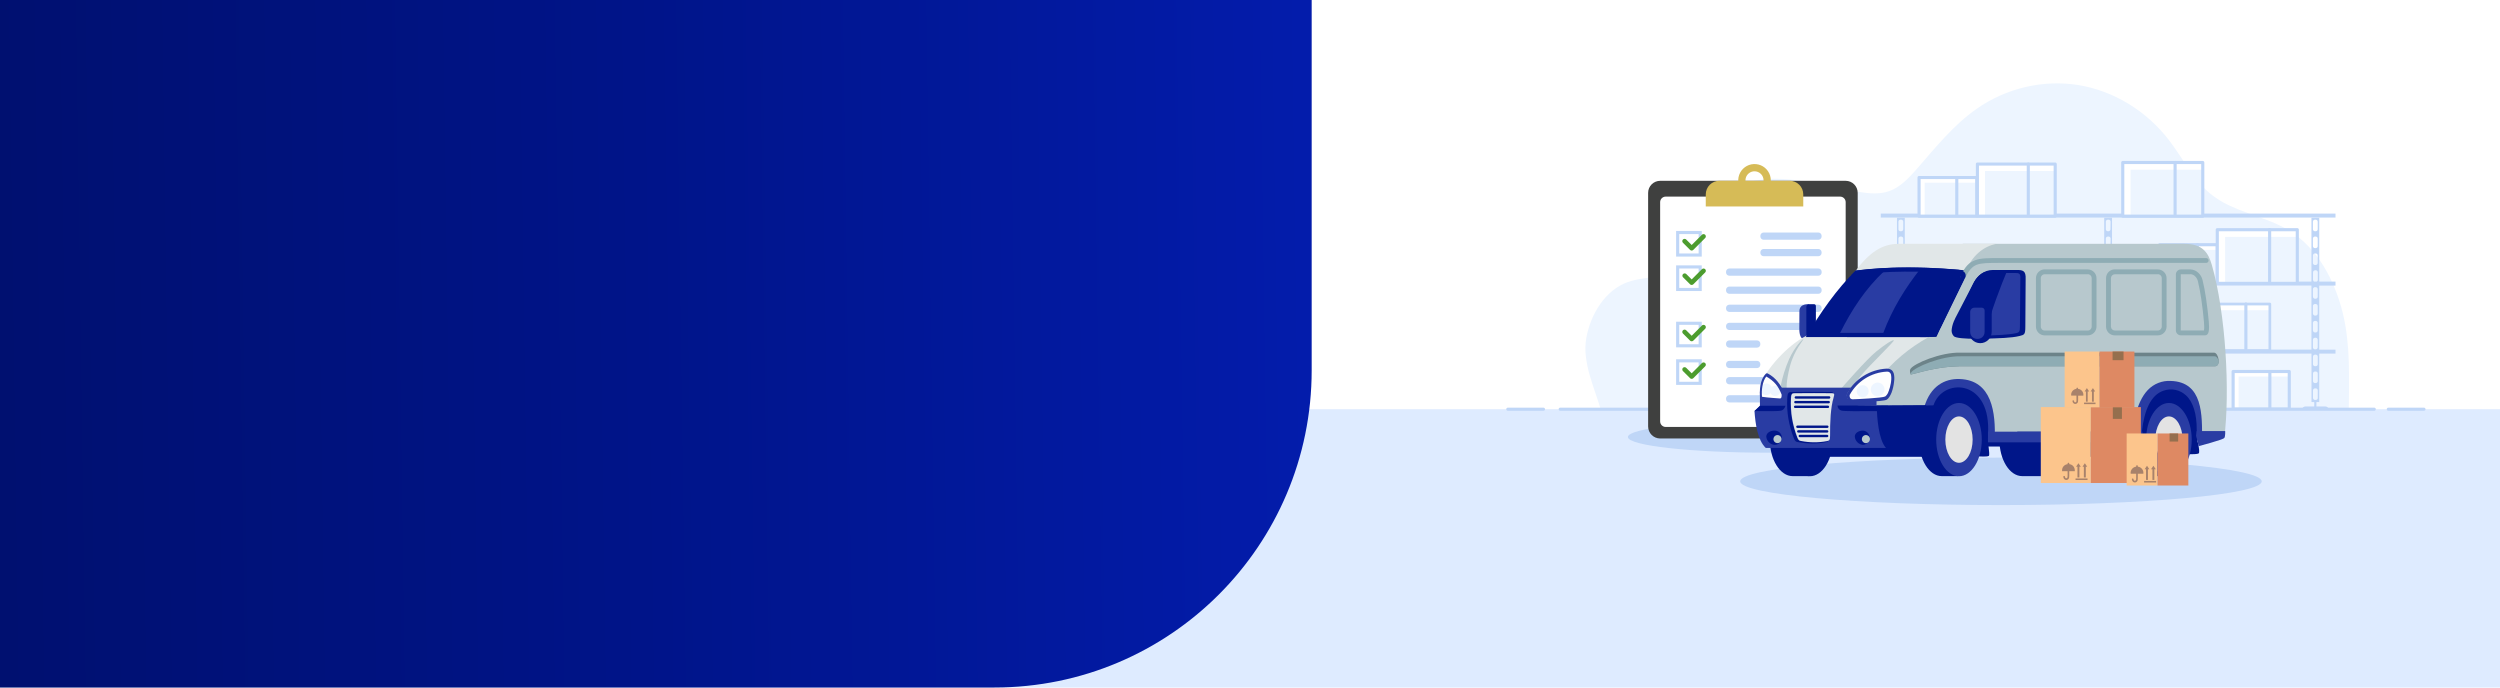 <?xml version="1.0" encoding="UTF-8"?>
<svg xmlns="http://www.w3.org/2000/svg" width="1600" height="440" viewBox="0 0 1600 440" fill="none">
  <rect width="1600" height="440" fill="white"></rect>
  <g clip-path="url(#clip0_3673_2290)">
    <path d="M1025.14 264.28H1503.21C1503.21 258.87 1503.34 253.46 1503.38 248.06C1503.42 242.66 1503.38 237.26 1503.24 231.88C1503.1 226.5 1502.72 221.16 1502.1 215.88C1501.5 210.553 1500.57 205.269 1499.31 200.06C1498.01 194.815 1496.34 189.669 1494.31 184.66C1492.31 179.692 1489.9 174.899 1487.11 170.33C1484.38 165.869 1481.2 161.694 1477.63 157.87C1474.11 154.119 1470.14 150.821 1465.81 148.05C1461.76 145.556 1457.5 143.428 1453.08 141.69C1448.67 139.91 1444.16 138.36 1439.69 136.75C1435.22 135.203 1430.83 133.427 1426.54 131.43C1422.25 129.428 1418.22 126.91 1414.54 123.93C1411.82 121.645 1409.31 119.118 1407.04 116.38C1404.74 113.64 1402.61 110.72 1400.56 107.73C1398.51 104.74 1396.5 101.67 1394.48 98.64C1392.46 95.61 1390.38 92.64 1388.18 89.74C1381.03 80.424 1372.21 72.511 1362.18 66.4C1357.26 63.399 1352.07 60.868 1346.67 58.84C1341.32 56.833 1335.79 55.355 1330.15 54.43C1324.53 53.532 1318.84 53.197 1313.15 53.43C1307.46 53.644 1301.8 54.408 1296.26 55.71C1285.03 58.332 1274.4 63.084 1264.96 69.71C1261.34 72.26 1257.88 75.029 1254.59 78C1251.28 81 1248.11 84.15 1245.02 87.43C1241.93 90.71 1238.92 94.09 1235.94 97.5C1232.96 100.91 1230.02 104.36 1227.06 107.77C1225.76 109.25 1224.45 110.77 1223.06 112.19C1221.67 113.61 1220.29 115.03 1218.82 116.32C1217.38 117.601 1215.84 118.768 1214.21 119.81C1212.6 120.833 1210.88 121.675 1209.09 122.32C1207.57 122.852 1206 123.234 1204.41 123.46C1202.82 123.682 1201.22 123.789 1199.61 123.78C1198 123.78 1196.38 123.67 1194.76 123.5C1193.14 123.33 1191.53 123.11 1189.93 122.86C1185.24 122.12 1180.55 121.19 1175.87 120.22C1171.19 119.25 1166.52 118.22 1161.87 117.33C1157.22 116.44 1152.5 115.64 1147.8 115.11C1143.1 114.558 1138.36 114.341 1133.63 114.46C1128.81 114.613 1124.02 115.304 1119.35 116.52C1114.64 117.732 1110.11 119.533 1105.85 121.88C1101.63 124.19 1097.79 127.142 1094.48 130.63C1091.11 134.185 1088.43 138.335 1086.57 142.87C1085.66 145.158 1084.89 147.495 1084.24 149.87C1083.56 152.26 1082.93 154.69 1082.24 157.04C1081.56 159.364 1080.7 161.631 1079.67 163.82C1078.67 165.956 1077.34 167.925 1075.74 169.66C1073.69 171.8 1071.2 173.48 1068.45 174.59C1065.68 175.682 1062.81 176.474 1059.87 176.95C1056.87 177.49 1053.8 177.87 1050.76 178.37C1047.74 178.813 1044.77 179.519 1041.88 180.48C1038.34 181.745 1035.05 183.601 1032.13 185.97C1029.15 188.393 1026.52 191.217 1024.31 194.36C1022.02 197.598 1020.1 201.087 1018.6 204.76C1017.08 208.475 1015.95 212.339 1015.23 216.29C1014.55 220.255 1014.46 224.299 1014.97 228.29C1015.48 232.403 1016.32 236.467 1017.5 240.44C1018.65 244.44 1020.02 248.53 1021.38 252.51C1022.74 256.49 1024.05 260.44 1025.14 264.28Z" fill="#EDF5FF"></path>
    <path d="M1214.1 180.22H1203.7V182.77H1214.1V223.77H1203.7V226.31H1214.1V257.31H1215.85V260.13H1210.23C1209.63 260.13 1209.06 260.367 1208.64 260.789C1208.21 261.21 1207.97 261.782 1207.97 262.38H1225.19C1225.19 262.083 1225.13 261.79 1225.01 261.516C1224.9 261.242 1224.73 260.994 1224.52 260.785C1224.31 260.576 1224.06 260.411 1223.79 260.298C1223.51 260.186 1223.22 260.129 1222.92 260.13H1217.23V257.31H1219.06V226.31H1346.73V257.31H1348.48V260.13H1342.86C1342.26 260.13 1341.69 260.367 1341.27 260.789C1340.84 261.21 1340.6 261.782 1340.6 262.38H1357.82C1357.82 261.782 1357.58 261.21 1357.15 260.789C1356.73 260.367 1356.16 260.13 1355.56 260.13H1349.86V257.31H1351.69V226.31H1479.36V257.31H1481.11V260.13H1475.49C1474.89 260.13 1474.32 260.367 1473.9 260.789C1473.47 261.21 1473.23 261.782 1473.23 262.38H1490.45C1490.45 261.782 1490.21 261.21 1489.78 260.789C1489.36 260.367 1488.79 260.13 1488.19 260.13H1482.5V257.31H1484.32V226.31H1494.72V223.77H1484.32V182.77H1494.72V180.22H1484.32V139.37H1479.32V180.22H1351.69V139.37H1346.69V180.22H1219.06V139.37H1214.06L1214.1 180.22ZM1480.31 249.83C1480.31 249.663 1480.34 249.498 1480.41 249.344C1480.47 249.19 1480.56 249.05 1480.68 248.932C1480.8 248.814 1480.94 248.721 1481.09 248.657C1481.25 248.593 1481.41 248.56 1481.58 248.56H1482.1C1482.27 248.56 1482.43 248.593 1482.59 248.657C1482.74 248.721 1482.88 248.814 1483 248.932C1483.12 249.05 1483.21 249.19 1483.27 249.344C1483.34 249.498 1483.37 249.663 1483.37 249.83V254.68C1483.37 255.017 1483.24 255.34 1483 255.578C1482.76 255.816 1482.44 255.95 1482.1 255.95H1481.58C1481.24 255.95 1480.92 255.816 1480.68 255.578C1480.44 255.34 1480.31 255.017 1480.31 254.68V249.83ZM1480.31 239.03C1480.31 238.695 1480.45 238.375 1480.69 238.139C1480.92 237.903 1481.25 237.77 1481.58 237.77H1482.1C1482.44 237.77 1482.76 237.903 1482.99 238.139C1483.23 238.375 1483.37 238.695 1483.37 239.03V243.89C1483.37 244.226 1483.23 244.548 1483 244.785C1482.76 245.023 1482.44 245.158 1482.1 245.16H1481.58C1481.24 245.158 1480.92 245.023 1480.69 244.785C1480.45 244.548 1480.31 244.226 1480.31 243.89V239.03ZM1480.31 228.24C1480.31 228.073 1480.34 227.908 1480.41 227.754C1480.47 227.6 1480.56 227.46 1480.68 227.342C1480.8 227.224 1480.94 227.131 1481.09 227.067C1481.25 227.003 1481.41 226.97 1481.58 226.97H1482.1C1482.27 226.97 1482.43 227.003 1482.59 227.067C1482.74 227.131 1482.88 227.224 1483 227.342C1483.12 227.46 1483.21 227.6 1483.27 227.754C1483.34 227.908 1483.37 228.073 1483.37 228.24V233.09C1483.37 233.427 1483.24 233.75 1483 233.988C1482.76 234.226 1482.44 234.36 1482.1 234.36H1481.58C1481.24 234.36 1480.92 234.226 1480.68 233.988C1480.44 233.75 1480.31 233.427 1480.31 233.09V228.24ZM1347.68 249.83C1347.68 249.663 1347.71 249.498 1347.78 249.344C1347.84 249.19 1347.93 249.05 1348.05 248.932C1348.17 248.814 1348.31 248.721 1348.46 248.657C1348.62 248.593 1348.78 248.56 1348.95 248.56H1349.46C1349.63 248.559 1349.79 248.591 1349.95 248.654C1350.1 248.717 1350.25 248.81 1350.36 248.929C1350.48 249.047 1350.58 249.187 1350.64 249.342C1350.71 249.497 1350.74 249.662 1350.74 249.83V254.68C1350.74 254.848 1350.71 255.014 1350.64 255.168C1350.58 255.323 1350.48 255.464 1350.36 255.582C1350.25 255.7 1350.1 255.793 1349.95 255.856C1349.79 255.92 1349.63 255.951 1349.46 255.95H1349C1348.66 255.95 1348.34 255.816 1348.1 255.578C1347.86 255.34 1347.73 255.017 1347.73 254.68L1347.68 249.83ZM1347.68 239.03C1347.68 238.695 1347.82 238.375 1348.06 238.139C1348.29 237.903 1348.62 237.77 1348.95 237.77H1349.46C1349.63 237.769 1349.79 237.8 1349.95 237.863C1350.1 237.926 1350.24 238.018 1350.36 238.135C1350.48 238.252 1350.57 238.391 1350.64 238.545C1350.7 238.698 1350.74 238.863 1350.74 239.03V243.89C1350.74 244.228 1350.6 244.551 1350.36 244.789C1350.12 245.027 1349.8 245.16 1349.46 245.16H1349C1348.66 245.158 1348.34 245.023 1348.11 244.785C1347.87 244.548 1347.73 244.226 1347.73 243.89L1347.68 239.03ZM1347.68 228.24C1347.68 228.072 1347.72 227.906 1347.79 227.752C1347.86 227.598 1347.96 227.459 1348.08 227.343C1348.2 227.228 1348.35 227.138 1348.51 227.079C1348.66 227.02 1348.83 226.993 1349 227H1349.51C1349.68 226.999 1349.84 227.031 1350 227.094C1350.15 227.157 1350.3 227.25 1350.41 227.369C1350.53 227.487 1350.63 227.627 1350.69 227.782C1350.76 227.937 1350.79 228.103 1350.79 228.27V233.12C1350.79 233.288 1350.76 233.454 1350.69 233.608C1350.63 233.763 1350.53 233.904 1350.41 234.022C1350.3 234.14 1350.15 234.233 1350 234.296C1349.84 234.36 1349.68 234.391 1349.51 234.39H1349C1348.66 234.39 1348.34 234.256 1348.1 234.018C1347.86 233.78 1347.73 233.457 1347.73 233.12L1347.68 228.24ZM1215 249.83C1215 249.492 1215.14 249.169 1215.38 248.931C1215.62 248.694 1215.94 248.56 1216.28 248.56H1216.79C1217.13 248.56 1217.45 248.694 1217.69 248.931C1217.93 249.169 1218.07 249.492 1218.07 249.83V254.68C1218.07 255.018 1217.93 255.341 1217.69 255.579C1217.45 255.817 1217.13 255.95 1216.79 255.95H1216.28C1215.94 255.95 1215.62 255.817 1215.38 255.579C1215.14 255.341 1215 255.018 1215 254.68V249.83ZM1215 239.03C1215.01 238.694 1215.14 238.374 1215.38 238.138C1215.62 237.902 1215.94 237.77 1216.28 237.77H1216.79C1217.13 237.77 1217.45 237.902 1217.69 238.138C1217.93 238.374 1218.06 238.694 1218.07 239.03V243.89C1218.06 244.227 1217.93 244.549 1217.69 244.786C1217.45 245.023 1217.13 245.158 1216.79 245.16H1216.28C1215.94 245.158 1215.62 245.023 1215.38 244.786C1215.14 244.549 1215.01 244.227 1215 243.89V239.03ZM1215 228.24C1215 227.902 1215.14 227.579 1215.38 227.341C1215.62 227.104 1215.94 226.97 1216.28 226.97H1216.79C1217.13 226.97 1217.45 227.104 1217.69 227.341C1217.93 227.579 1218.07 227.902 1218.07 228.24V233.09C1218.07 233.428 1217.93 233.751 1217.69 233.989C1217.45 234.227 1217.13 234.36 1216.79 234.36H1216.28C1215.94 234.36 1215.62 234.227 1215.38 233.989C1215.14 233.751 1215 233.428 1215 233.09V228.24ZM1218.07 146.73C1218.06 147.066 1217.93 147.387 1217.69 147.622C1217.45 147.858 1217.13 147.99 1216.79 147.99H1216.28C1215.94 147.99 1215.62 147.858 1215.38 147.622C1215.14 147.387 1215.01 147.066 1215 146.73V141.87C1215 141.532 1215.14 141.209 1215.38 140.971C1215.62 140.734 1215.94 140.6 1216.28 140.6H1216.79C1217.13 140.6 1217.45 140.734 1217.69 140.971C1217.93 141.209 1218.07 141.532 1218.07 141.87V146.73ZM1218.07 157.52C1218.07 157.858 1217.93 158.181 1217.69 158.419C1217.45 158.657 1217.13 158.79 1216.79 158.79H1216.28C1215.94 158.79 1215.62 158.657 1215.38 158.419C1215.14 158.181 1215 157.858 1215 157.52V152.67C1215 152.332 1215.14 152.009 1215.38 151.771C1215.62 151.534 1215.94 151.4 1216.28 151.4H1216.79C1217.13 151.4 1217.45 151.534 1217.69 151.771C1217.93 152.009 1218.07 152.332 1218.07 152.67V157.52ZM1218.07 168.32C1218.06 168.657 1217.93 168.979 1217.69 169.216C1217.45 169.453 1217.13 169.588 1216.79 169.59H1216.28C1215.94 169.588 1215.62 169.453 1215.38 169.216C1215.14 168.979 1215.01 168.657 1215 168.32V163.46C1215.01 163.124 1215.14 162.804 1215.38 162.568C1215.62 162.332 1215.94 162.2 1216.28 162.2H1216.79C1217.13 162.2 1217.45 162.332 1217.69 162.568C1217.93 162.804 1218.06 163.124 1218.07 163.46V168.32ZM1217.41 180.22H1215.67C1215.47 180.114 1215.3 179.954 1215.18 179.759C1215.06 179.563 1215 179.339 1215 179.11V174.26C1215 173.922 1215.14 173.599 1215.38 173.361C1215.62 173.124 1215.94 172.99 1216.28 172.99H1216.79C1217.13 172.99 1217.45 173.124 1217.69 173.361C1217.93 173.599 1218.07 173.922 1218.07 174.26V179.11C1218.07 179.333 1218.02 179.554 1217.91 179.749C1217.8 179.944 1217.64 180.107 1217.45 180.22H1217.41ZM1350.7 146.73C1350.7 146.897 1350.66 147.062 1350.6 147.215C1350.53 147.369 1350.44 147.508 1350.32 147.625C1350.2 147.742 1350.06 147.835 1349.91 147.897C1349.75 147.96 1349.59 147.991 1349.42 147.99H1349C1348.67 147.99 1348.34 147.858 1348.11 147.622C1347.87 147.386 1347.73 147.065 1347.73 146.73V141.87C1347.73 141.703 1347.76 141.538 1347.83 141.384C1347.89 141.23 1347.98 141.09 1348.1 140.972C1348.22 140.854 1348.36 140.761 1348.51 140.697C1348.67 140.633 1348.83 140.6 1349 140.6H1349.51C1349.68 140.599 1349.84 140.631 1350 140.694C1350.15 140.757 1350.3 140.85 1350.41 140.969C1350.53 141.087 1350.63 141.227 1350.69 141.382C1350.76 141.537 1350.79 141.702 1350.79 141.87L1350.7 146.73ZM1350.7 157.52C1350.7 157.688 1350.67 157.854 1350.6 158.008C1350.54 158.163 1350.44 158.304 1350.32 158.422C1350.21 158.54 1350.06 158.633 1349.91 158.696C1349.75 158.76 1349.59 158.791 1349.42 158.79H1349C1348.66 158.79 1348.34 158.656 1348.1 158.418C1347.86 158.18 1347.73 157.857 1347.73 157.52V152.67C1347.73 152.333 1347.86 152.01 1348.1 151.772C1348.34 151.534 1348.66 151.4 1349 151.4H1349.51C1349.68 151.399 1349.84 151.431 1350 151.494C1350.15 151.557 1350.3 151.65 1350.41 151.769C1350.53 151.887 1350.63 152.027 1350.69 152.182C1350.76 152.337 1350.79 152.502 1350.79 152.67L1350.7 157.52ZM1350.7 168.32C1350.7 168.658 1350.56 168.981 1350.32 169.219C1350.08 169.457 1349.76 169.59 1349.42 169.59H1349C1348.66 169.588 1348.34 169.453 1348.11 169.215C1347.87 168.978 1347.73 168.656 1347.73 168.32V163.46C1347.73 163.125 1347.87 162.805 1348.11 162.569C1348.34 162.333 1348.67 162.2 1349 162.2H1349.51C1349.68 162.199 1349.84 162.23 1350 162.293C1350.15 162.356 1350.29 162.448 1350.41 162.565C1350.53 162.682 1350.62 162.821 1350.69 162.975C1350.75 163.128 1350.79 163.293 1350.79 163.46L1350.7 168.32ZM1350.04 180.22H1348.3C1348.1 180.114 1347.93 179.954 1347.81 179.758C1347.7 179.562 1347.64 179.338 1347.64 179.11V174.26C1347.64 174.086 1347.68 173.915 1347.75 173.756C1347.82 173.596 1347.92 173.453 1348.05 173.335C1348.17 173.217 1348.32 173.127 1348.49 173.069C1348.65 173.011 1348.83 172.988 1349 173H1349.51C1349.68 172.999 1349.84 173.031 1350 173.094C1350.15 173.157 1350.3 173.25 1350.41 173.369C1350.53 173.487 1350.63 173.627 1350.69 173.782C1350.76 173.937 1350.79 174.103 1350.79 174.27V179.12C1350.78 179.351 1350.71 179.576 1350.59 179.77C1350.46 179.964 1350.29 180.119 1350.08 180.22H1350.04ZM1350.7 206.65V211.5C1350.7 211.668 1350.67 211.834 1350.6 211.988C1350.54 212.143 1350.44 212.284 1350.32 212.402C1350.21 212.52 1350.06 212.613 1349.91 212.676C1349.75 212.74 1349.59 212.771 1349.42 212.77H1349C1348.66 212.77 1348.34 212.636 1348.1 212.398C1347.86 212.16 1347.73 211.837 1347.73 211.5V206.65C1347.73 206.313 1347.86 205.99 1348.1 205.752C1348.34 205.514 1348.66 205.38 1349 205.38H1349.51C1349.84 205.391 1350.15 205.529 1350.38 205.766C1350.61 206.003 1350.74 206.32 1350.74 206.65H1350.7ZM1349.42 201.97H1349C1348.66 201.97 1348.34 201.836 1348.1 201.598C1347.86 201.36 1347.73 201.037 1347.73 200.7V195.85C1347.73 195.513 1347.86 195.19 1348.1 194.952C1348.34 194.714 1348.66 194.58 1349 194.58H1349.51C1349.68 194.579 1349.84 194.611 1350 194.674C1350.15 194.737 1350.3 194.83 1350.41 194.949C1350.53 195.067 1350.63 195.207 1350.69 195.362C1350.76 195.517 1350.79 195.683 1350.79 195.85V200.7C1350.79 200.875 1350.76 201.048 1350.7 201.21C1350.63 201.371 1350.53 201.518 1350.41 201.64C1350.28 201.762 1350.13 201.857 1349.97 201.919C1349.81 201.981 1349.63 202.008 1349.46 202L1349.42 201.97ZM1350.7 217.44V222.3C1350.7 222.467 1350.66 222.632 1350.6 222.785C1350.53 222.939 1350.44 223.078 1350.32 223.195C1350.2 223.312 1350.06 223.405 1349.91 223.467C1349.75 223.53 1349.59 223.561 1349.42 223.56H1349C1348.67 223.56 1348.34 223.428 1348.11 223.192C1347.87 222.956 1347.73 222.635 1347.73 222.3V217.44C1347.73 217.103 1347.86 216.78 1348.1 216.542C1348.34 216.304 1348.66 216.17 1349 216.17H1349.51C1349.84 216.181 1350.15 216.319 1350.38 216.556C1350.61 216.793 1350.74 217.11 1350.74 217.44H1350.7ZM1347.64 185.05C1347.64 184.715 1347.78 184.395 1348.02 184.159C1348.25 183.923 1348.58 183.79 1348.91 183.79H1349.42C1349.59 183.789 1349.75 183.82 1349.91 183.883C1350.06 183.946 1350.2 184.038 1350.32 184.155C1350.44 184.272 1350.53 184.411 1350.6 184.565C1350.66 184.718 1350.7 184.883 1350.7 185.05V189.91C1350.7 190.078 1350.67 190.244 1350.6 190.398C1350.54 190.553 1350.44 190.694 1350.32 190.812C1350.21 190.93 1350.06 191.023 1349.91 191.086C1349.75 191.15 1349.59 191.181 1349.42 191.18H1349C1348.66 191.18 1348.34 191.046 1348.1 190.808C1347.86 190.57 1347.73 190.247 1347.73 189.91L1347.64 185.05ZM1483.33 146.73C1483.33 147.065 1483.19 147.386 1482.95 147.622C1482.72 147.858 1482.4 147.99 1482.06 147.99H1481.54C1481.21 147.99 1480.88 147.858 1480.65 147.622C1480.41 147.386 1480.27 147.065 1480.27 146.73V141.87C1480.27 141.703 1480.3 141.538 1480.37 141.384C1480.43 141.23 1480.52 141.09 1480.64 140.972C1480.76 140.854 1480.9 140.761 1481.05 140.697C1481.21 140.633 1481.37 140.6 1481.54 140.6H1482.06C1482.23 140.6 1482.39 140.633 1482.55 140.697C1482.7 140.761 1482.84 140.854 1482.96 140.972C1483.08 141.09 1483.17 141.23 1483.23 141.384C1483.3 141.538 1483.33 141.703 1483.33 141.87V146.73ZM1483.33 157.52C1483.33 157.857 1483.2 158.18 1482.96 158.418C1482.72 158.656 1482.4 158.79 1482.06 158.79H1481.54C1481.2 158.79 1480.88 158.656 1480.64 158.418C1480.4 158.18 1480.27 157.857 1480.27 157.52V152.67C1480.27 152.333 1480.4 152.01 1480.64 151.772C1480.88 151.534 1481.2 151.4 1481.54 151.4H1482.06C1482.4 151.4 1482.72 151.534 1482.96 151.772C1483.2 152.01 1483.33 152.333 1483.33 152.67V157.52ZM1483.33 168.32C1483.33 168.656 1483.19 168.978 1482.96 169.215C1482.72 169.453 1482.4 169.588 1482.06 169.59H1481.54C1481.2 169.588 1480.88 169.453 1480.65 169.215C1480.41 168.978 1480.27 168.656 1480.27 168.32V163.46C1480.27 163.125 1480.41 162.805 1480.65 162.569C1480.88 162.333 1481.21 162.2 1481.54 162.2H1482.06C1482.4 162.2 1482.72 162.333 1482.95 162.569C1483.19 162.805 1483.33 163.125 1483.33 163.46V168.32ZM1482.67 180.22H1481C1480.8 180.112 1480.63 179.952 1480.52 179.756C1480.4 179.561 1480.34 179.337 1480.34 179.11V174.26C1480.34 173.923 1480.47 173.6 1480.71 173.362C1480.95 173.124 1481.27 172.99 1481.61 172.99H1482.13C1482.47 172.99 1482.79 173.124 1483.03 173.362C1483.27 173.6 1483.4 173.923 1483.4 174.26V179.11C1483.4 179.341 1483.33 179.566 1483.21 179.762C1483.09 179.957 1482.92 180.116 1482.71 180.22H1482.67ZM1480.27 211.5V206.65C1480.27 206.313 1480.4 205.99 1480.64 205.752C1480.88 205.514 1481.2 205.38 1481.54 205.38H1482.06C1482.4 205.38 1482.72 205.514 1482.96 205.752C1483.2 205.99 1483.33 206.313 1483.33 206.65V211.5C1483.33 211.837 1483.2 212.16 1482.96 212.398C1482.72 212.636 1482.4 212.77 1482.06 212.77H1481.54C1481.21 212.76 1480.9 212.621 1480.67 212.384C1480.44 212.147 1480.31 211.83 1480.31 211.5H1480.27ZM1481.54 216.17H1482.06C1482.4 216.17 1482.72 216.304 1482.96 216.542C1483.2 216.78 1483.33 217.103 1483.33 217.44V222.3C1483.33 222.635 1483.19 222.956 1482.95 223.192C1482.72 223.428 1482.4 223.56 1482.06 223.56H1481.54C1481.21 223.56 1480.88 223.428 1480.65 223.192C1480.41 222.956 1480.27 222.635 1480.27 222.3V217.44C1480.27 217.27 1480.3 217.101 1480.37 216.945C1480.44 216.788 1480.53 216.646 1480.66 216.528C1480.78 216.409 1480.92 216.316 1481.08 216.255C1481.24 216.194 1481.41 216.165 1481.58 216.17H1481.54ZM1480.27 200.7V195.85C1480.27 195.513 1480.4 195.19 1480.64 194.952C1480.88 194.714 1481.2 194.58 1481.54 194.58H1482.06C1482.4 194.58 1482.72 194.714 1482.96 194.952C1483.2 195.19 1483.33 195.513 1483.33 195.85V200.7C1483.33 201.037 1483.2 201.36 1482.96 201.598C1482.72 201.836 1482.4 201.97 1482.06 201.97H1481.54C1481.21 201.96 1480.9 201.821 1480.67 201.584C1480.44 201.347 1480.31 201.03 1480.31 200.7H1480.27ZM1480.27 189.91V185.05C1480.27 184.715 1480.41 184.395 1480.65 184.159C1480.88 183.923 1481.21 183.79 1481.54 183.79H1482.06C1482.4 183.79 1482.72 183.923 1482.95 184.159C1483.19 184.395 1483.33 184.715 1483.33 185.05V189.91C1483.33 190.247 1483.2 190.57 1482.96 190.808C1482.72 191.046 1482.4 191.18 1482.06 191.18H1481.54C1481.21 191.17 1480.9 191.031 1480.67 190.794C1480.44 190.557 1480.31 190.24 1480.31 189.91H1480.27ZM1351.65 223.75V182.75H1479.32V223.75H1351.65ZM1218.07 195.85V200.7C1218.07 201.038 1217.93 201.361 1217.69 201.599C1217.45 201.837 1217.13 201.97 1216.79 201.97H1216.28C1215.94 201.97 1215.62 201.837 1215.38 201.599C1215.14 201.361 1215 201.038 1215 200.7V195.85C1215 195.512 1215.14 195.189 1215.38 194.951C1215.62 194.714 1215.94 194.58 1216.28 194.58H1216.79C1216.96 194.575 1217.13 194.604 1217.29 194.665C1217.45 194.726 1217.59 194.819 1217.72 194.937C1217.84 195.055 1217.94 195.197 1218.01 195.354C1218.07 195.511 1218.11 195.679 1218.11 195.85H1218.07ZM1216.79 191.18H1216.28C1215.94 191.18 1215.62 191.047 1215.38 190.809C1215.14 190.571 1215 190.248 1215 189.91V185.05C1215.01 184.714 1215.14 184.394 1215.38 184.158C1215.62 183.922 1215.94 183.79 1216.28 183.79H1216.79C1217.13 183.79 1217.45 183.922 1217.69 184.158C1217.93 184.394 1218.06 184.714 1218.07 185.05V189.91C1218.07 190.241 1217.94 190.558 1217.71 190.795C1217.47 191.032 1217.16 191.17 1216.83 191.18H1216.79ZM1218.07 206.65V211.5C1218.07 211.838 1217.93 212.161 1217.69 212.399C1217.45 212.637 1217.13 212.77 1216.79 212.77H1216.28C1215.94 212.77 1215.62 212.637 1215.38 212.399C1215.14 212.161 1215 211.838 1215 211.5V206.65C1215 206.312 1215.14 205.989 1215.38 205.751C1215.62 205.514 1215.94 205.38 1216.28 205.38H1216.79C1216.96 205.375 1217.13 205.404 1217.29 205.465C1217.45 205.526 1217.59 205.619 1217.72 205.737C1217.84 205.855 1217.94 205.997 1218.01 206.154C1218.07 206.311 1218.11 206.479 1218.11 206.65H1218.07ZM1218.07 217.44V222.3C1218.06 222.636 1217.93 222.957 1217.69 223.192C1217.45 223.428 1217.13 223.56 1216.79 223.56H1216.28C1215.94 223.56 1215.62 223.428 1215.38 223.192C1215.14 222.957 1215.01 222.636 1215 222.3V217.44C1215 217.102 1215.14 216.779 1215.38 216.541C1215.62 216.304 1215.94 216.17 1216.28 216.17H1216.79C1216.96 216.165 1217.13 216.194 1217.29 216.255C1217.45 216.316 1217.59 216.409 1217.72 216.527C1217.84 216.645 1217.94 216.787 1218.01 216.944C1218.07 217.101 1218.11 217.269 1218.11 217.44H1218.07ZM1219.07 182.77H1346.74V223.77H1219.06L1219.07 182.77Z" fill="#BFD6F7"></path>
    <path d="M1494.72 136.7H1203.7V139.24H1494.72V136.7Z" fill="#BFD6F7"></path>
    <path d="M1409.77 104.04H1358.56V138.35H1409.77V104.04Z" fill="white"></path>
    <path d="M1409.77 108.63H1363.56V138.36H1409.77V108.63Z" fill="#EDF5FF"></path>
    <path d="M1409.77 139.35H1358.56C1358.3 139.35 1358.04 139.245 1357.85 139.057C1357.67 138.87 1357.56 138.615 1357.56 138.35V104C1357.56 103.735 1357.67 103.48 1357.85 103.293C1358.04 103.105 1358.3 103 1358.56 103H1409.77C1410.04 103 1410.29 103.105 1410.48 103.293C1410.67 103.48 1410.77 103.735 1410.77 104V138.31C1410.78 138.445 1410.75 138.579 1410.71 138.705C1410.66 138.831 1410.59 138.946 1410.49 139.043C1410.4 139.14 1410.29 139.218 1410.16 139.27C1410.04 139.323 1409.91 139.35 1409.77 139.35ZM1359.56 137.35H1408.77V105H1359.56V137.35Z" fill="#BFD6F7"></path>
    <path d="M1392.06 138.24C1391.8 138.24 1391.54 138.135 1391.35 137.947C1391.17 137.76 1391.06 137.505 1391.06 137.24V104C1391.06 103.735 1391.17 103.48 1391.35 103.293C1391.54 103.105 1391.8 103 1392.06 103C1392.33 103 1392.58 103.105 1392.77 103.293C1392.96 103.48 1393.06 103.735 1393.06 104V137.21C1393.06 137.344 1393.04 137.477 1392.99 137.602C1392.94 137.727 1392.87 137.841 1392.78 137.937C1392.69 138.033 1392.57 138.109 1392.45 138.161C1392.33 138.213 1392.19 138.24 1392.06 138.24Z" fill="#BFD6F7"></path>
    <path d="M1265.11 113.63H1228.2V138.36H1265.11V113.63Z" fill="white"></path>
    <path d="M1265.11 116.93H1231.8V138.36H1265.11V116.93Z" fill="#EDF5FF"></path>
    <path d="M1265.11 139.35H1228.2C1227.93 139.35 1227.68 139.245 1227.49 139.057C1227.31 138.87 1227.2 138.615 1227.2 138.35V113.62C1227.2 113.355 1227.31 113.101 1227.49 112.913C1227.68 112.725 1227.93 112.62 1228.2 112.62H1265.11C1265.38 112.62 1265.63 112.725 1265.82 112.913C1266 113.101 1266.11 113.355 1266.11 113.62V138.35C1266.11 138.481 1266.08 138.611 1266.03 138.733C1265.98 138.854 1265.91 138.964 1265.82 139.057C1265.72 139.15 1265.61 139.224 1265.49 139.274C1265.37 139.324 1265.24 139.35 1265.11 139.35ZM1229.2 137.35H1264.11V114.62H1229.2V137.35Z" fill="#BFD6F7"></path>
    <path d="M1252.34 138.56C1252.07 138.56 1251.82 138.455 1251.63 138.267C1251.45 138.08 1251.34 137.825 1251.34 137.56V113.62C1251.34 113.355 1251.45 113.101 1251.63 112.913C1251.82 112.725 1252.07 112.62 1252.34 112.62C1252.61 112.62 1252.86 112.725 1253.05 112.913C1253.23 113.101 1253.34 113.355 1253.34 113.62V137.56C1253.34 137.825 1253.23 138.08 1253.05 138.267C1252.86 138.455 1252.61 138.56 1252.34 138.56Z" fill="#BFD6F7"></path>
    <path d="M1419.06 156.62H1382.15V181.35H1419.06V156.62Z" fill="white"></path>
    <path d="M1419.06 159.93H1385.75V181.36H1419.06V159.93Z" fill="#EDF5FF"></path>
    <path d="M1419.06 182.35H1382.15C1381.89 182.35 1381.63 182.245 1381.44 182.057C1381.26 181.87 1381.15 181.615 1381.15 181.35V156.62C1381.15 156.355 1381.26 156.101 1381.44 155.913C1381.63 155.725 1381.89 155.62 1382.15 155.62H1419.06C1419.33 155.62 1419.58 155.725 1419.77 155.913C1419.95 156.101 1420.06 156.355 1420.06 156.62V181.35C1420.06 181.615 1419.95 181.87 1419.77 182.057C1419.58 182.245 1419.33 182.35 1419.06 182.35ZM1383.15 180.35H1418.06V157.62H1383.15V180.35Z" fill="#BFD6F7"></path>
    <path d="M1406.29 181.56C1406.02 181.56 1405.77 181.455 1405.58 181.267C1405.4 181.08 1405.29 180.825 1405.29 180.56V156.62C1405.29 156.355 1405.4 156.101 1405.58 155.913C1405.77 155.725 1406.02 155.62 1406.29 155.62C1406.56 155.62 1406.81 155.725 1407 155.913C1407.18 156.101 1407.29 156.355 1407.29 156.62V180.56C1407.29 180.825 1407.18 181.08 1407 181.267C1406.81 181.455 1406.56 181.56 1406.29 181.56Z" fill="#BFD6F7"></path>
    <path d="M1315.32 105H1265.54V138.35H1315.32V105Z" fill="white"></path>
    <path d="M1315.32 109.45H1270.4V138.35H1315.32V109.45Z" fill="#EDF5FF"></path>
    <path d="M1315.32 139.35H1265.54C1265.27 139.35 1265.02 139.245 1264.83 139.057C1264.65 138.87 1264.54 138.615 1264.54 138.35V105C1264.54 104.735 1264.65 104.48 1264.83 104.293C1265.02 104.105 1265.27 104 1265.54 104H1315.32C1315.59 104 1315.84 104.105 1316.03 104.293C1316.21 104.48 1316.32 104.735 1316.32 105V138.35C1316.32 138.615 1316.21 138.87 1316.03 139.057C1315.84 139.245 1315.59 139.35 1315.32 139.35ZM1266.54 137.35H1314.32V106H1266.54V137.35Z" fill="#BFD6F7"></path>
    <path d="M1298.11 138.28C1297.85 138.28 1297.59 138.175 1297.4 137.987C1297.22 137.8 1297.11 137.545 1297.11 137.28V105C1297.11 104.735 1297.22 104.48 1297.4 104.293C1297.59 104.105 1297.85 104 1298.11 104C1298.38 104 1298.63 104.105 1298.82 104.293C1299.01 104.48 1299.11 104.735 1299.11 105V137.28C1299.11 137.545 1299.01 137.8 1298.82 137.987C1298.63 138.175 1298.38 138.28 1298.11 138.28Z" fill="#BFD6F7"></path>
    <path d="M1470.27 147.04H1419.06V181.35H1470.27V147.04Z" fill="white"></path>
    <path d="M1470.27 151.62H1424.06V181.35H1470.27V151.62Z" fill="#EDF5FF"></path>
    <path d="M1470.27 182.35H1419.06C1418.8 182.35 1418.54 182.245 1418.35 182.057C1418.17 181.87 1418.06 181.615 1418.06 181.35V147C1418.06 146.735 1418.17 146.48 1418.35 146.293C1418.54 146.105 1418.8 146 1419.06 146H1470.27C1470.54 146 1470.79 146.105 1470.98 146.293C1471.17 146.48 1471.27 146.735 1471.27 147V181.31C1471.28 181.445 1471.25 181.579 1471.21 181.705C1471.16 181.831 1471.09 181.946 1470.99 182.043C1470.9 182.14 1470.79 182.218 1470.66 182.27C1470.54 182.323 1470.41 182.35 1470.27 182.35ZM1420.06 180.35H1469.27V148H1420.06V180.35Z" fill="#BFD6F7"></path>
    <path d="M1452.56 181.24C1452.3 181.24 1452.04 181.135 1451.85 180.947C1451.67 180.76 1451.56 180.505 1451.56 180.24V147C1451.56 146.735 1451.67 146.48 1451.85 146.293C1452.04 146.105 1452.3 146 1452.56 146C1452.83 146 1453.08 146.105 1453.27 146.293C1453.46 146.48 1453.56 146.735 1453.56 147V180.21C1453.56 180.344 1453.54 180.477 1453.49 180.602C1453.44 180.727 1453.37 180.841 1453.28 180.937C1453.19 181.033 1453.07 181.109 1452.95 181.161C1452.83 181.213 1452.69 181.24 1452.56 181.24Z" fill="#BFD6F7"></path>
    <path d="M1452.7 194.58H1408.33V224.31H1452.7V194.58Z" fill="white"></path>
    <path d="M1452.7 198.55H1412.66V224.31H1452.7V198.55Z" fill="#EDF5FF"></path>
    <path d="M1452.71 225.18H1408.33C1408.1 225.18 1407.88 225.088 1407.71 224.925C1407.55 224.762 1407.46 224.541 1407.46 224.31V194.58C1407.46 194.466 1407.48 194.353 1407.53 194.248C1407.57 194.143 1407.63 194.048 1407.72 193.968C1407.8 193.888 1407.89 193.825 1408 193.782C1408.1 193.74 1408.22 193.718 1408.33 193.72H1452.71C1452.82 193.72 1452.93 193.742 1453.04 193.785C1453.14 193.828 1453.24 193.892 1453.32 193.972C1453.4 194.052 1453.46 194.146 1453.5 194.251C1453.55 194.355 1453.57 194.467 1453.57 194.58V224.31C1453.57 224.539 1453.48 224.759 1453.32 224.921C1453.16 225.084 1452.94 225.177 1452.71 225.18ZM1409.2 223.45H1451.84V195.45H1409.2V223.45Z" fill="#BFD6F7"></path>
    <path d="M1437.36 224.36C1437.1 224.36 1436.84 224.255 1436.65 224.067C1436.47 223.88 1436.36 223.625 1436.36 223.36V194.58C1436.36 194.315 1436.47 194.061 1436.65 193.873C1436.84 193.685 1437.1 193.58 1437.36 193.58C1437.63 193.58 1437.88 193.685 1438.07 193.873C1438.26 194.061 1438.36 194.315 1438.36 194.58V223.36C1438.36 223.625 1438.26 223.88 1438.07 224.067C1437.88 224.255 1437.63 224.36 1437.36 224.36Z" fill="#BFD6F7"></path>
    <path d="M1465.14 237.77H1429.2V261.85H1465.14V237.77Z" fill="white"></path>
    <path d="M1465.14 240.98H1432.71V261.84H1465.14V240.98Z" fill="#EDF5FF"></path>
    <path d="M1465.13 262.84H1429.2C1428.93 262.84 1428.68 262.734 1428.49 262.547C1428.31 262.359 1428.2 262.105 1428.2 261.84V237.77C1428.2 237.504 1428.31 237.25 1428.49 237.062C1428.68 236.875 1428.93 236.77 1429.2 236.77H1465.13C1465.4 236.77 1465.65 236.875 1465.84 237.062C1466.02 237.25 1466.13 237.504 1466.13 237.77V261.84C1466.13 262.105 1466.02 262.359 1465.84 262.547C1465.65 262.734 1465.4 262.84 1465.13 262.84ZM1430.2 260.84H1464.13V238.77H1430.2V260.84Z" fill="#BFD6F7"></path>
    <path d="M1452.71 262.07C1452.44 262.07 1452.19 261.964 1452 261.777C1451.82 261.589 1451.71 261.335 1451.71 261.07V237.77C1451.71 237.504 1451.82 237.25 1452 237.062C1452.19 236.875 1452.44 236.77 1452.71 236.77C1452.98 236.77 1453.23 236.875 1453.42 237.062C1453.6 237.25 1453.71 237.504 1453.71 237.77V261.07C1453.71 261.335 1453.6 261.589 1453.42 261.777C1453.23 261.964 1452.98 262.07 1452.71 262.07Z" fill="#BFD6F7"></path>
    <path d="M1609 261.9H-9V457.55H1609V261.9Z" fill="#DEEBFF"></path>
    <path d="M1519.52 262.9H998.52C998.254 262.9 998 262.795 997.812 262.608C997.625 262.42 997.52 262.166 997.52 261.9C997.52 261.635 997.625 261.381 997.812 261.193C998 261.006 998.254 260.9 998.52 260.9H1519.52C1519.78 260.9 1520.04 261.006 1520.23 261.193C1520.41 261.381 1520.52 261.635 1520.52 261.9C1520.52 262.166 1520.41 262.42 1520.23 262.608C1520.04 262.795 1519.78 262.9 1519.52 262.9Z" fill="#BFD6F7"></path>
    <path d="M1551.34 262.9H1528.52C1528.25 262.9 1528 262.795 1527.81 262.608C1527.62 262.42 1527.52 262.166 1527.52 261.9C1527.52 261.635 1527.62 261.381 1527.81 261.193C1528 261.006 1528.25 260.9 1528.52 260.9H1551.34C1551.6 260.9 1551.86 261.006 1552.05 261.193C1552.23 261.381 1552.34 261.635 1552.34 261.9C1552.34 262.166 1552.23 262.42 1552.05 262.608C1551.86 262.795 1551.6 262.9 1551.34 262.9Z" fill="#BFD6F7"></path>
    <path d="M987.84 262.9H965C964.735 262.9 964.48 262.795 964.293 262.608C964.105 262.42 964 262.166 964 261.9C964 261.635 964.105 261.381 964.293 261.193C964.48 261.006 964.735 260.9 965 260.9H987.82C988.085 260.9 988.34 261.006 988.527 261.193C988.715 261.381 988.82 261.635 988.82 261.9C988.82 262.166 988.715 262.42 988.527 262.608C988.34 262.795 988.085 262.9 987.82 262.9H987.84Z" fill="#BFD6F7"></path>
    <path d="M1131.93 289.72C1181.68 289.72 1222.01 285.225 1222.01 279.68C1222.01 274.135 1181.68 269.64 1131.93 269.64C1082.18 269.64 1041.85 274.135 1041.85 279.68C1041.85 285.225 1082.18 289.72 1131.93 289.72Z" fill="#BFD6F7"></path>
    <path d="M1181.21 115.72H1062.52C1058.26 115.72 1054.8 119.176 1054.8 123.44V272.91C1054.8 277.173 1058.26 280.63 1062.52 280.63H1181.21C1185.47 280.63 1188.93 277.173 1188.93 272.91V123.44C1188.93 119.176 1185.47 115.72 1181.21 115.72Z" fill="#3F403F"></path>
    <path d="M1177.68 125.83H1066.04C1064.08 125.83 1062.49 127.419 1062.49 129.38V269.7C1062.49 271.661 1064.08 273.25 1066.04 273.25H1177.68C1179.64 273.25 1181.23 271.661 1181.23 269.7V129.38C1181.23 127.419 1179.64 125.83 1177.68 125.83Z" fill="white"></path>
    <path d="M1100.42 115.7H1145.37C1147.68 115.7 1149.9 116.619 1151.54 118.254C1153.17 119.89 1154.09 122.108 1154.09 124.42V132.15H1091.69V124.42C1091.69 123.274 1091.92 122.14 1092.35 121.081C1092.79 120.022 1093.44 119.061 1094.25 118.251C1095.06 117.441 1096.02 116.799 1097.08 116.361C1098.14 115.923 1099.27 115.699 1100.42 115.7Z" fill="#D6BB57"></path>
    <path d="M1122.9 125.83C1120.84 125.832 1118.82 125.223 1117.11 124.079C1115.39 122.935 1114.06 121.309 1113.27 119.405C1112.48 117.501 1112.27 115.405 1112.67 113.384C1113.07 111.362 1114.06 109.504 1115.52 108.046C1116.98 106.587 1118.83 105.594 1120.85 105.191C1122.87 104.788 1124.97 104.994 1126.88 105.782C1128.78 106.571 1130.41 107.906 1131.55 109.62C1132.7 111.334 1133.31 113.349 1133.31 115.41C1133.31 118.172 1132.21 120.821 1130.26 122.775C1128.31 124.729 1125.66 125.828 1122.9 125.83ZM1122.9 109.63C1121.75 109.628 1120.63 109.966 1119.68 110.602C1118.73 111.237 1117.98 112.141 1117.54 113.2C1117.1 114.258 1116.99 115.423 1117.21 116.547C1117.43 117.671 1117.99 118.704 1118.8 119.514C1119.61 120.325 1120.64 120.876 1121.76 121.099C1122.89 121.323 1124.05 121.207 1125.11 120.768C1126.17 120.328 1127.07 119.584 1127.71 118.631C1128.34 117.677 1128.68 116.556 1128.68 115.41C1128.68 113.878 1128.07 112.409 1126.98 111.326C1125.9 110.243 1124.43 109.633 1122.9 109.63Z" fill="#D6BB57"></path>
    <path d="M1163.75 171.83H1106.77C1105.6 171.83 1104.66 172.775 1104.66 173.94V174.35C1104.66 175.515 1105.6 176.46 1106.77 176.46H1163.75C1164.92 176.46 1165.86 175.515 1165.86 174.35V173.94C1165.86 172.775 1164.92 171.83 1163.75 171.83Z" fill="#BFD6F7"></path>
    <path d="M1163.72 159.35H1128.74C1127.57 159.35 1126.63 160.294 1126.63 161.46V161.87C1126.63 163.035 1127.57 163.98 1128.74 163.98H1163.72C1164.89 163.98 1165.83 163.035 1165.83 161.87V161.46C1165.83 160.294 1164.89 159.35 1163.72 159.35Z" fill="#BFD6F7"></path>
    <path d="M1163.72 148.811H1128.74C1127.57 148.811 1126.63 149.755 1126.63 150.921V151.331C1126.63 152.496 1127.57 153.441 1128.74 153.441H1163.72C1164.89 153.441 1165.83 152.496 1165.83 151.331V150.921C1165.83 149.755 1164.89 148.811 1163.72 148.811Z" fill="#BFD6F7"></path>
    <path d="M1124.5 230.939H1106.77C1105.6 230.939 1104.66 231.884 1104.66 233.049V233.459C1104.66 234.625 1105.6 235.569 1106.77 235.569H1124.5C1125.67 235.569 1126.61 234.625 1126.61 233.459V233.049C1126.61 231.884 1125.67 230.939 1124.5 230.939Z" fill="#BFD6F7"></path>
    <path d="M1124.5 217.86H1106.77C1105.6 217.86 1104.66 218.805 1104.66 219.97V220.38C1104.66 221.546 1105.6 222.49 1106.77 222.49H1124.5C1125.67 222.49 1126.61 221.546 1126.61 220.38V219.97C1126.61 218.805 1125.67 217.86 1124.5 217.86Z" fill="#BFD6F7"></path>
    <path d="M1163.75 183.41H1106.77C1105.6 183.41 1104.66 184.355 1104.66 185.52V185.93C1104.66 187.095 1105.6 188.04 1106.77 188.04H1163.75C1164.92 188.04 1165.86 187.095 1165.86 185.93V185.52C1165.86 184.355 1164.92 183.41 1163.75 183.41Z" fill="#BFD6F7"></path>
    <path d="M1163.75 195H1106.77C1105.6 195 1104.66 195.945 1104.66 197.11V197.52C1104.66 198.685 1105.6 199.63 1106.77 199.63H1163.75C1164.92 199.63 1165.86 198.685 1165.86 197.52V197.11C1165.86 195.945 1164.92 195 1163.75 195Z" fill="#BFD6F7"></path>
    <path d="M1163.75 206.58H1106.77C1105.6 206.58 1104.66 207.525 1104.66 208.69V209.1C1104.66 210.265 1105.6 211.21 1106.77 211.21H1163.75C1164.92 211.21 1165.86 210.265 1165.86 209.1V208.69C1165.86 207.525 1164.92 206.58 1163.75 206.58Z" fill="#BFD6F7"></path>
    <path d="M1163.75 241.34H1106.77C1105.6 241.34 1104.66 242.285 1104.66 243.45V243.86C1104.66 245.025 1105.6 245.97 1106.77 245.97H1163.75C1164.92 245.97 1165.86 245.025 1165.86 243.86V243.45C1165.86 242.285 1164.92 241.34 1163.75 241.34Z" fill="#BFD6F7"></path>
    <path d="M1163.75 252.93H1106.77C1105.6 252.93 1104.66 253.874 1104.66 255.04V255.45C1104.66 256.615 1105.6 257.56 1106.77 257.56H1163.75C1164.92 257.56 1165.86 256.615 1165.86 255.45V255.04C1165.86 253.874 1164.92 252.93 1163.75 252.93Z" fill="#BFD6F7"></path>
    <path d="M1089.12 164.221H1072.71V147.811H1089.12V164.221ZM1074.71 162.221H1087.12V149.811H1074.71V162.221Z" fill="#BFD6F7"></path>
    <path d="M1082.64 160.35C1082.26 160.337 1081.91 160.184 1081.64 159.92L1077.09 155.37C1076.95 155.234 1076.85 155.071 1076.77 154.893C1076.7 154.715 1076.66 154.523 1076.66 154.33C1076.66 154.137 1076.7 153.946 1076.77 153.767C1076.85 153.589 1076.95 153.427 1077.09 153.29C1077.23 153.154 1077.39 153.045 1077.57 152.971C1077.75 152.897 1077.94 152.859 1078.13 152.859C1078.32 152.859 1078.51 152.897 1078.69 152.971C1078.87 153.045 1079.03 153.154 1079.17 153.29L1082.68 156.8L1089.23 150.25C1089.37 150.114 1089.53 150.005 1089.71 149.931C1089.89 149.857 1090.08 149.819 1090.27 149.819C1090.46 149.819 1090.65 149.857 1090.83 149.931C1091.01 150.005 1091.17 150.114 1091.31 150.25C1091.45 150.387 1091.55 150.549 1091.63 150.727C1091.7 150.906 1091.74 151.097 1091.74 151.29C1091.74 151.483 1091.7 151.675 1091.63 151.853C1091.55 152.031 1091.45 152.194 1091.31 152.33L1083.72 159.92C1083.58 160.06 1083.41 160.17 1083.22 160.244C1083.04 160.318 1082.84 160.354 1082.64 160.35Z" fill="#4C9C2E"></path>
    <path d="M1089.12 186.26H1072.71V169.84H1089.12V186.26ZM1074.71 184.26H1087.12V171.84H1074.71V184.26Z" fill="#BFD6F7"></path>
    <path d="M1082.64 182.38C1082.26 182.367 1081.91 182.214 1081.64 181.95L1077.09 177.4C1076.84 177.119 1076.71 176.755 1076.72 176.381C1076.74 176.006 1076.89 175.651 1077.16 175.387C1077.42 175.123 1077.78 174.97 1078.15 174.96C1078.53 174.949 1078.89 175.082 1079.17 175.33L1082.68 178.83L1089.23 172.28C1089.37 172.144 1089.53 172.035 1089.71 171.962C1089.89 171.888 1090.08 171.85 1090.27 171.85C1090.46 171.85 1090.65 171.888 1090.83 171.962C1091.01 172.035 1091.17 172.144 1091.31 172.28C1091.45 172.417 1091.56 172.579 1091.63 172.758C1091.7 172.936 1091.74 173.127 1091.74 173.32C1091.74 173.514 1091.7 173.705 1091.63 173.883C1091.56 174.062 1091.45 174.224 1091.31 174.36L1083.72 181.95C1083.58 182.09 1083.41 182.2 1083.22 182.274C1083.04 182.348 1082.84 182.384 1082.64 182.38Z" fill="#4C9C2E"></path>
    <path d="M1089.12 222.31H1072.71V205.9H1089.12V222.31ZM1074.71 220.31H1087.12V207.9H1074.71V220.31Z" fill="#BFD6F7"></path>
    <path d="M1082.64 218.43C1082.26 218.421 1081.91 218.267 1081.64 218L1077.09 213.46C1076.82 213.183 1076.66 212.81 1076.66 212.42C1076.66 212.031 1076.82 211.657 1077.09 211.38C1077.23 211.242 1077.39 211.133 1077.57 211.058C1077.74 210.983 1077.94 210.945 1078.13 210.945C1078.32 210.945 1078.52 210.983 1078.69 211.058C1078.87 211.133 1079.03 211.242 1079.17 211.38L1082.68 214.89L1089.23 208.33C1089.37 208.194 1089.53 208.085 1089.71 208.011C1089.89 207.937 1090.08 207.899 1090.27 207.899C1090.46 207.899 1090.65 207.937 1090.83 208.011C1091.01 208.085 1091.17 208.194 1091.31 208.33C1091.45 208.467 1091.55 208.629 1091.63 208.807C1091.7 208.986 1091.74 209.177 1091.74 209.37C1091.74 209.563 1091.7 209.755 1091.63 209.933C1091.55 210.111 1091.45 210.274 1091.31 210.41L1083.72 218C1083.58 218.142 1083.41 218.253 1083.22 218.327C1083.04 218.401 1082.84 218.436 1082.64 218.43Z" fill="#4C9C2E"></path>
    <path d="M1089.12 246.34H1072.71V229.93H1089.12V246.34ZM1074.71 244.34H1087.12V231.93H1074.71V244.34Z" fill="#BFD6F7"></path>
    <path d="M1082.64 242.47C1082.26 242.457 1081.91 242.304 1081.64 242.04L1077.09 237.49C1076.81 237.214 1076.66 236.84 1076.66 236.45C1076.66 236.06 1076.81 235.686 1077.09 235.41C1077.37 235.134 1077.74 234.979 1078.13 234.979C1078.52 234.979 1078.89 235.134 1079.17 235.41L1082.68 238.92L1089.23 232.37C1089.51 232.094 1089.88 231.939 1090.27 231.939C1090.66 231.939 1091.03 232.094 1091.31 232.37C1091.59 232.646 1091.74 233.02 1091.74 233.41C1091.74 233.8 1091.59 234.174 1091.31 234.45L1083.72 242.04C1083.58 242.18 1083.41 242.29 1083.22 242.364C1083.04 242.438 1082.84 242.474 1082.64 242.47Z" fill="#4C9C2E"></path>
    <path d="M1280.62 323.25C1372.79 323.25 1447.5 316.449 1447.5 308.06C1447.5 299.671 1372.79 292.87 1280.62 292.87C1188.45 292.87 1113.74 299.671 1113.74 308.06C1113.74 316.449 1188.45 323.25 1280.62 323.25Z" fill="#BFD6F7"></path>
    <path fill-rule="evenodd" clip-rule="evenodd" d="M1310.13 265C1312.82 270.013 1314.23 275.615 1314.23 281.305C1314.23 286.995 1312.82 292.597 1310.13 297.61V304.72H1294.93H1294.2C1286.14 304.72 1279.61 294.22 1279.61 281.28C1279.61 268.34 1286.14 257.84 1294.2 257.84H1310.13V265Z" fill="#001689"></path>
    <path fill-rule="evenodd" clip-rule="evenodd" d="M1310.69 304.79C1318.69 304.79 1325.27 294.26 1325.27 281.35C1325.27 268.44 1318.73 257.91 1310.69 257.91C1302.65 257.91 1296.11 268.44 1296.11 281.35C1296.11 294.26 1302.66 304.79 1310.69 304.79Z" fill="#001689"></path>
    <path fill-rule="evenodd" clip-rule="evenodd" d="M1308 282H1390.44V292.36H1313.17C1311.8 292.352 1310.49 291.804 1309.52 290.833C1308.55 289.863 1308.01 288.55 1308 287.18V282Z" fill="#001689"></path>
    <path fill-rule="evenodd" clip-rule="evenodd" d="M1157.78 265C1160.48 270.011 1161.89 275.614 1161.89 281.305C1161.89 286.996 1160.48 292.598 1157.78 297.61V304.72H1148H1147.27C1139.27 304.72 1132.69 294.22 1132.69 281.28C1132.69 268.34 1139.22 257.84 1147.27 257.84H1157.74L1157.78 265Z" fill="#001689"></path>
    <path fill-rule="evenodd" clip-rule="evenodd" d="M1158.35 304.79C1166.35 304.79 1172.94 294.26 1172.94 281.35C1172.94 268.44 1166.38 257.91 1158.35 257.91C1150.32 257.91 1143.77 268.44 1143.77 281.35C1143.77 294.26 1150.32 304.79 1158.35 304.79Z" fill="#001689"></path>
    <path fill-rule="evenodd" clip-rule="evenodd" d="M1387.54 265C1390.24 270.011 1391.65 275.614 1391.65 281.305C1391.65 286.996 1390.24 292.598 1387.54 297.61V304.72H1372.35H1371.62C1363.56 304.72 1357.03 294.22 1357.03 281.28C1357.03 268.34 1363.56 257.84 1371.62 257.84H1387.54V265Z" fill="#001689"></path>
    <path fill-rule="evenodd" clip-rule="evenodd" d="M1261.92 275.439H1396.75V285.799H1267.1C1265.73 285.797 1264.41 285.25 1263.44 284.279C1262.47 283.308 1261.92 281.992 1261.92 280.619V275.439Z" fill="#001689"></path>
    <path fill-rule="evenodd" clip-rule="evenodd" d="M1155.34 282H1256.34V292.36H1160.54C1159.17 292.355 1157.85 291.807 1156.88 290.837C1155.91 289.867 1155.37 288.552 1155.36 287.18L1155.34 282Z" fill="#001689"></path>
    <path fill-rule="evenodd" clip-rule="evenodd" d="M1157.76 194.73C1157.76 194.73 1151.65 193.99 1151.63 199.18L1151.57 210.36C1151.57 219.04 1155.74 216.23 1156.85 219.29C1157.46 220.97 1159.99 225.11 1159.59 219.63L1157.76 194.73Z" fill="#293CA3"></path>
    <path fill-rule="evenodd" clip-rule="evenodd" d="M1157.83 194.689H1161C1161.31 194.689 1161.61 194.813 1161.83 195.032C1162.05 195.252 1162.17 195.549 1162.17 195.859V216.569C1162.17 217.38 1161.84 218.157 1161.27 218.73C1160.7 219.304 1159.92 219.627 1159.11 219.629C1158.3 219.627 1157.52 219.304 1156.95 218.73C1156.38 218.157 1156.05 217.38 1156.05 216.569V196.479C1156.05 196.004 1156.24 195.549 1156.58 195.213C1156.92 194.878 1157.37 194.689 1157.85 194.689H1157.83Z" fill="#001689"></path>
    <path fill-rule="evenodd" clip-rule="evenodd" d="M1256.2 156.05H1398.05C1409.73 156.05 1413.34 161.79 1415.59 169.61C1424.5 200.61 1427.29 250.85 1423.53 280.28H1350.92L1332.92 205.6L1362.57 181.4H1256.2V156.05Z" fill="#B7C8CD"></path>
    <path fill-rule="evenodd" clip-rule="evenodd" d="M1186.78 174.4C1196.45 161.29 1204.52 156.18 1214.9 156.05H1277.6C1269.94 157.64 1262.2 162.86 1257.48 174.88L1186.78 174.4Z" fill="#E1E7E8"></path>
    <path fill-rule="evenodd" clip-rule="evenodd" d="M1155.92 215.67C1164.46 200.73 1175.92 184.52 1187.63 173.21C1211.88 170.21 1235.9 170.76 1259.8 173.21L1239.15 215.67H1155.92Z" fill="#001689"></path>
    <path fill-rule="evenodd" clip-rule="evenodd" d="M1126.84 259.11V245.89C1130.29 236.59 1143.27 221.42 1156.03 214.89H1235.47L1197.94 249.61L1126.84 259.11Z" fill="#E1E7E8"></path>
    <path fill-rule="evenodd" clip-rule="evenodd" d="M1272 281.49C1272 281.49 1273.67 290.92 1272.9 291.71C1272.13 292.5 1266.25 292.09 1266.25 292.09L1266.32 285.72L1272 281.49Z" fill="#001689"></path>
    <path fill-rule="evenodd" clip-rule="evenodd" d="M1201 260.44V243.93C1212 230.93 1221.26 223.07 1234.41 215.67L1291.06 213.08V280.8L1201 260.44Z" fill="#B7C8CD"></path>
    <path fill-rule="evenodd" clip-rule="evenodd" d="M1230.05 281.72C1229.46 279.138 1229.16 276.498 1229.16 273.85C1229.19 271.219 1229.68 268.614 1230.6 266.15C1231.27 264.27 1230.87 262.46 1231.51 260.58C1235.37 247.18 1244.59 242.19 1254.19 242.58C1274.93 243.3 1277.35 264.12 1276.58 281.77L1230.05 281.72Z" fill="#293CA3"></path>
    <path fill-rule="evenodd" clip-rule="evenodd" d="M1272.4 275L1272.29 282C1272.29 282.22 1272.29 282.43 1272.29 282.64H1235V283.46C1233.95 280.351 1233.42 277.091 1233.43 273.81C1233.43 268.29 1235.99 263.96 1237.43 259.42C1242.97 242.17 1272.84 242.04 1272.43 274.97L1272.4 275Z" fill="#001689"></path>
    <path fill-rule="evenodd" clip-rule="evenodd" d="M1253.18 265C1255.88 270.011 1257.29 275.614 1257.29 281.305C1257.29 286.996 1255.88 292.598 1253.18 297.61V304.72H1243.44H1242.71C1234.71 304.72 1228.13 294.22 1228.13 281.28C1228.13 268.34 1234.66 257.84 1242.71 257.84H1253.18V265Z" fill="#001689"></path>
    <path fill-rule="evenodd" clip-rule="evenodd" d="M1139.58 247.2C1140.77 241.26 1142.58 235.463 1145 229.91C1148.74 221.67 1153.72 216.91 1154.19 217.03C1154.66 217.15 1148.33 223.85 1145.61 234.27C1142.89 244.69 1143.49 248.93 1143.49 248.93L1140.63 249.1L1139.58 247.2ZM1178.63 248.36C1178.63 248.36 1194.54 230 1200.76 225C1206.98 220 1210.99 217.49 1212.03 217.75C1213.07 218.01 1197.03 233.16 1191.03 240.4C1185.03 247.64 1184.31 250.07 1184.31 250.07L1178.63 248.36Z" fill="#B7C8CD"></path>
    <path fill-rule="evenodd" clip-rule="evenodd" d="M1253.75 304.79C1261.75 304.79 1268.34 294.26 1268.34 281.35C1268.34 268.44 1261.78 257.91 1253.75 257.91C1245.72 257.91 1239.17 268.44 1239.17 281.35C1239.17 294.26 1245.72 304.79 1253.75 304.79Z" fill="#293CA3"></path>
    <path fill-rule="evenodd" clip-rule="evenodd" d="M1253.75 296.19C1258.57 296.19 1262.49 289.52 1262.49 281.34C1262.49 273.16 1258.57 266.5 1253.75 266.5C1248.93 266.5 1245.02 273.17 1245.02 281.34C1245.02 289.51 1248.94 296.19 1253.75 296.19Z" fill="#E3E3E3"></path>
    <path d="M1359.31 213.08H1282.44V276.29H1359.31V213.08Z" fill="#B7C8CD"></path>
    <path fill-rule="evenodd" clip-rule="evenodd" d="M1201.03 259.65L1126.35 260.46V250.7L1133.32 248.11H1201.03V259.65Z" fill="#293CA3"></path>
    <path fill-rule="evenodd" clip-rule="evenodd" d="M1208.19 286.689H1139.19H1130.11C1124.85 281.809 1123.43 271.109 1122.86 263.089L1126.77 259.629L1167.98 259.439V259.629H1208.27L1208.19 286.689Z" fill="#293CA3"></path>
    <path fill-rule="evenodd" clip-rule="evenodd" d="M1122.82 263.09L1126.35 259.68H1142.71C1142.71 259.68 1142.06 262.19 1140.12 262.75C1138.18 263.31 1131.3 263.14 1122.82 263.09Z" fill="#001689"></path>
    <path fill-rule="evenodd" clip-rule="evenodd" d="M1237.45 259.46C1234.83 266.46 1236.12 285.46 1227.31 286.62L1207.02 286.71C1202.17 281.1 1201.4 267.71 1201.02 259.65L1237.45 259.46Z" fill="#001689"></path>
    <path d="M1158 250.81H1158.12C1162.4 250.81 1166.68 250.81 1170.96 250.88H1171.53C1172.64 250.88 1173.28 251.13 1173.53 251.93C1173.69 252.853 1173.57 253.801 1173.2 254.66C1172.2 258.309 1171.58 262.053 1171.36 265.83C1171.02 270.1 1170.94 274.67 1170.97 279.02C1171.09 280.055 1170.89 281.101 1170.4 282.02C1170.14 282.331 1169.81 282.586 1169.45 282.768C1169.08 282.951 1168.69 283.057 1168.28 283.08C1165.54 283.601 1162.76 283.856 1159.97 283.84H1159.38C1156.58 283.809 1153.8 283.528 1151.05 283H1150.83C1149.67 282.8 1148.91 282.66 1148.13 280.66C1146.51 276.529 1145.31 272.244 1144.55 267.87C1143.83 263.577 1143.59 259.216 1143.85 254.87C1144.08 250.87 1144.78 250.87 1147.29 250.87H1147.92C1151.27 250.81 1154.61 250.79 1157.92 250.79L1158 250.81ZM1170.37 252.42C1166.23 252.38 1162.09 252.357 1157.95 252.35C1154.82 252.35 1151.69 252.35 1148.57 252.43H1147.9C1146.54 252.43 1146.15 252.43 1146.01 254.96C1145.76 259.182 1145.99 263.419 1146.69 267.59C1147.43 271.858 1148.6 276.04 1150.19 280.07C1150.65 281.27 1151.07 281.34 1151.72 281.46H1151.95C1154.59 281.965 1157.26 282.233 1159.95 282.26C1162.45 282.245 1164.95 282 1167.41 281.53C1168.01 281.42 1168.41 281.32 1168.55 281.1C1168.83 280.431 1168.93 279.7 1168.84 278.98C1168.84 274.57 1168.9 269.98 1169.23 265.67C1169.47 261.782 1170.1 257.928 1171.13 254.17C1171.37 253.616 1171.49 253.015 1171.48 252.41C1171.29 252.389 1171.09 252.389 1170.9 252.41L1170.37 252.42Z" fill="#001689"></path>
    <path fill-rule="evenodd" clip-rule="evenodd" d="M1149.51 251.65C1157.16 251.53 1164.82 251.59 1172.51 251.65C1174 251.65 1174.18 252.15 1173.51 254.44C1171.61 260.63 1171.19 270.26 1171.25 279.02C1171.25 281.74 1170.76 282.02 1169.19 282.33C1163.78 283.342 1158.22 283.319 1152.82 282.26C1151.82 282.06 1151.14 282.08 1150.47 280.35C1147.22 272.285 1145.78 263.604 1146.25 254.92C1146.45 251.32 1147.1 251.7 1149.57 251.65H1149.51Z" fill="#E1E7E8"></path>
    <path fill-rule="evenodd" clip-rule="evenodd" d="M1201 259.54H1176C1176 260.296 1176.26 261.029 1176.73 261.621C1177.2 262.213 1177.85 262.628 1178.59 262.8C1181.32 263.65 1220.59 262.8 1220.59 262.8H1234L1232.6 259.34L1201 259.54Z" fill="#001689"></path>
    <path d="M1151.87 279.81C1151.67 279.81 1151.47 279.728 1151.33 279.584C1151.18 279.44 1151.1 279.244 1151.1 279.04C1151.1 278.835 1151.18 278.64 1151.33 278.495C1151.47 278.351 1151.67 278.27 1151.87 278.27H1169.36C1169.56 278.27 1169.76 278.351 1169.9 278.495C1170.05 278.64 1170.13 278.835 1170.13 279.04C1170.13 279.244 1170.05 279.44 1169.9 279.584C1169.76 279.728 1169.56 279.81 1169.36 279.81H1151.87ZM1149 261.14C1148.89 261.152 1148.78 261.141 1148.68 261.108C1148.57 261.075 1148.47 261.02 1148.39 260.946C1148.31 260.873 1148.24 260.784 1148.2 260.683C1148.16 260.583 1148.13 260.474 1148.13 260.365C1148.13 260.255 1148.16 260.146 1148.2 260.046C1148.24 259.946 1148.31 259.856 1148.39 259.783C1148.47 259.71 1148.57 259.655 1148.68 259.621C1148.78 259.588 1148.89 259.577 1149 259.59H1169.94C1170.13 259.611 1170.31 259.702 1170.43 259.845C1170.56 259.988 1170.63 260.173 1170.63 260.365C1170.63 260.556 1170.56 260.741 1170.43 260.884C1170.31 261.027 1170.13 261.118 1169.94 261.14H1149ZM1149.06 258.14C1148.85 258.137 1148.66 258.054 1148.51 257.908C1148.37 257.762 1148.29 257.565 1148.29 257.36C1148.29 257.155 1148.37 256.96 1148.52 256.815C1148.66 256.671 1148.86 256.59 1149.06 256.59H1170.36C1170.56 256.59 1170.76 256.671 1170.9 256.815C1171.05 256.96 1171.13 257.155 1171.13 257.36C1171.13 257.565 1171.05 257.762 1170.91 257.908C1170.76 258.054 1170.57 258.137 1170.36 258.14H1149.06ZM1149.34 255.14C1149.14 255.14 1148.94 255.058 1148.8 254.914C1148.65 254.77 1148.57 254.574 1148.57 254.37C1148.57 254.165 1148.65 253.97 1148.8 253.825C1148.94 253.681 1149.14 253.6 1149.34 253.6H1170.64C1170.84 253.6 1171.04 253.681 1171.18 253.825C1171.33 253.97 1171.41 254.165 1171.41 254.37C1171.41 254.574 1171.33 254.77 1171.18 254.914C1171.04 255.058 1170.84 255.14 1170.64 255.14H1149.34ZM1150.34 273.88C1150.14 273.88 1149.94 273.798 1149.8 273.654C1149.65 273.51 1149.57 273.314 1149.57 273.11C1149.57 272.905 1149.65 272.71 1149.8 272.565C1149.94 272.421 1150.14 272.34 1150.34 272.34H1169.48C1169.68 272.34 1169.88 272.421 1170.02 272.565C1170.17 272.71 1170.25 272.905 1170.25 273.11C1170.25 273.314 1170.17 273.51 1170.02 273.654C1169.88 273.798 1169.68 273.88 1169.48 273.88H1150.34ZM1150.92 276.88C1150.72 276.88 1150.52 276.798 1150.38 276.654C1150.23 276.51 1150.15 276.314 1150.15 276.11C1150.15 275.905 1150.23 275.71 1150.38 275.565C1150.52 275.421 1150.72 275.34 1150.92 275.34H1169.37C1169.57 275.34 1169.77 275.421 1169.91 275.565C1170.06 275.71 1170.14 275.905 1170.14 276.11C1170.14 276.314 1170.06 276.51 1169.91 276.654C1169.77 276.798 1169.57 276.88 1169.37 276.88H1150.92Z" fill="#001689"></path>
    <path fill-rule="evenodd" clip-rule="evenodd" d="M1135.63 275.59C1136.25 275.561 1136.86 275.658 1137.44 275.874C1138.02 276.09 1138.55 276.422 1139 276.849C1139.45 277.276 1139.8 277.789 1140.04 278.357C1140.29 278.925 1140.41 279.537 1140.41 280.155C1140.41 280.773 1140.29 281.385 1140.04 281.953C1139.8 282.521 1139.45 283.034 1139 283.461C1138.55 283.888 1138.02 284.219 1137.44 284.436C1136.86 284.652 1136.25 284.749 1135.63 284.72C1134.28 284.592 1133.03 283.997 1132.08 283.037C1131.12 282.078 1130.54 280.816 1130.42 279.47C1130.42 276.95 1133.11 275.59 1135.63 275.59Z" fill="#001689"></path>
    <path fill-rule="evenodd" clip-rule="evenodd" d="M1137.54 283.61C1138.05 283.62 1138.56 283.477 1138.99 283.2C1139.42 282.922 1139.76 282.522 1139.97 282.051C1140.17 281.58 1140.23 281.059 1140.14 280.554C1140.04 280.048 1139.8 279.582 1139.45 279.214C1139.09 278.846 1138.63 278.593 1138.13 278.487C1137.62 278.38 1137.1 278.426 1136.62 278.617C1136.15 278.809 1135.74 279.137 1135.45 279.562C1135.16 279.986 1135 280.487 1135 281C1135 281.687 1135.27 282.346 1135.76 282.832C1136.24 283.317 1136.9 283.59 1137.59 283.59L1137.54 283.61Z" fill="#B7C8CD"></path>
    <path fill-rule="evenodd" clip-rule="evenodd" d="M1239.15 215.67L1259.8 173.21L1268.97 166.7H1370.88L1371.69 225.95L1350.44 225.68L1239.15 215.67Z" fill="#B7C8CD"></path>
    <path fill-rule="evenodd" clip-rule="evenodd" d="M1252.27 204.31L1262.51 182.38C1264.7 177.5 1268.02 173.74 1273.33 173.74H1293.26L1293.77 213.08C1285.24 215.84 1253.77 216.96 1251.37 214.54C1249.37 212.54 1250.76 207.54 1252.27 204.31Z" fill="#001689"></path>
    <path fill-rule="evenodd" clip-rule="evenodd" d="M1270.15 215.76C1279.42 215.44 1289.49 214.47 1293.77 213.08L1293.26 173.74H1284.39C1281.51 180.6 1273.72 199.88 1270.15 215.76Z" fill="#293CA3"></path>
    <path fill-rule="evenodd" clip-rule="evenodd" d="M1257.51 178.12C1257.12 178.88 1256.35 178.63 1255.6 178.25C1255.42 178.159 1255.26 178.033 1255.13 177.88C1254.99 177.726 1254.89 177.548 1254.83 177.356C1254.77 177.164 1254.74 176.961 1254.76 176.759C1254.77 176.558 1254.83 176.361 1254.92 176.18C1257.85 170.45 1260.08 168.11 1263.92 166.61C1267.76 165.11 1272.41 165.16 1280.32 165.16H1411.83C1412.04 165.143 1412.26 165.17 1412.46 165.24C1412.66 165.31 1412.85 165.421 1413.01 165.566C1413.16 165.711 1413.29 165.887 1413.37 166.083C1413.46 166.28 1413.5 166.491 1413.5 166.705C1413.5 166.919 1413.46 167.131 1413.37 167.327C1413.29 167.523 1413.16 167.699 1413.01 167.844C1412.85 167.99 1412.66 168.101 1412.46 168.17C1412.26 168.24 1412.04 168.267 1411.83 168.25H1280.32C1272.76 168.25 1268.19 168.25 1265.04 169.48C1262.04 170.66 1260.04 173.13 1257.51 178.12Z" fill="#8EACB4"></path>
    <path fill-rule="evenodd" clip-rule="evenodd" d="M1127.38 254.79C1126.85 251.97 1127 243.52 1130.78 239.79C1134.46 241.68 1138.52 245.49 1141.13 252.25C1141.31 254.68 1140.67 255.92 1139.06 255.92C1139.06 255.92 1131.23 255.51 1127.38 254.78V254.79Z" fill="#FEFEFE"></path>
    <path fill-rule="evenodd" clip-rule="evenodd" d="M1361.2 281.88C1366.8 277.72 1365.67 271.19 1366.63 266.53C1368.04 259.68 1370.83 253.53 1374.63 249.58C1376.51 247.611 1378.79 246.075 1381.32 245.077C1383.85 244.079 1386.57 243.643 1389.28 243.8C1409.98 244.4 1409.44 265.68 1409.28 281.88H1361.2Z" fill="#293CA3"></path>
    <path d="M1251.23 203.91L1262.61 182C1263.77 179.495 1265.48 177.281 1267.61 175.52C1269.88 173.706 1272.71 172.738 1275.61 172.78H1290.61C1294.49 172.78 1296.68 173.09 1296.41 178.65L1296.22 208.94C1296.22 214.08 1295.64 214.25 1292.57 215.02C1287.26 216.36 1278.93 216.46 1271.1 216.74C1268.94 216.8 1266.83 216.84 1264.84 216.83C1257.66 216.83 1251.77 216.37 1250.49 215.22C1249.9 214.611 1249.47 213.869 1249.23 213.058C1248.99 212.247 1248.95 211.39 1249.11 210.56C1249.44 208.236 1250.17 205.987 1251.28 203.92L1251.23 203.91ZM1265.84 182.79L1254.46 204.72C1253.45 206.587 1252.77 208.618 1252.46 210.72C1252.34 211.265 1252.35 211.83 1252.48 212.372C1252.61 212.915 1252.86 213.42 1253.22 213.85C1254.02 214.56 1258.22 214.85 1263.73 214.92C1265.61 214.92 1267.62 214.92 1269.73 214.8C1277.38 214.54 1285.34 214.35 1290.53 213.17C1292.6 212.7 1292.73 211.67 1292.75 208.93L1293.02 178.64C1293.25 174.87 1292.28 174.73 1289.46 174.7H1276.92C1274.53 174.663 1272.19 175.458 1270.32 176.95C1268.44 178.545 1266.93 180.531 1265.89 182.77L1265.84 182.79Z" fill="#001689"></path>
    <path d="M1264.33 194.689H1271.89C1272.63 194.692 1273.35 194.989 1273.87 195.515C1274.4 196.042 1274.7 196.755 1274.7 197.499V212.299C1274.69 214.242 1273.92 216.103 1272.55 217.477C1271.17 218.85 1269.31 219.624 1267.37 219.629C1265.43 219.624 1263.57 218.85 1262.19 217.477C1260.82 216.103 1260.05 214.242 1260.04 212.299V198.999C1260.04 197.863 1260.5 196.775 1261.3 195.972C1262.1 195.17 1263.19 194.719 1264.33 194.719V194.689Z" fill="#001689"></path>
    <path d="M1252.14 209.35H1257.68C1259.68 209.35 1259.18 209.35 1260.21 207.64L1262.4 213.56L1260.88 215.05C1259.88 214.24 1259.56 213.56 1258.33 213.56H1252.14V209.35Z" fill="#001689"></path>
    <path d="M1253.57 202.53L1259.17 215.89C1257.22 215.863 1255.28 215.699 1253.35 215.4C1252.86 215.21 1252.43 214.909 1252.08 214.519C1251.74 214.13 1251.48 213.665 1251.35 213.16C1250.93 211.651 1250.67 210.103 1250.57 208.54C1250.57 206.89 1253.57 202.54 1253.57 202.54V202.53Z" fill="#001689"></path>
    <path fill-rule="evenodd" clip-rule="evenodd" d="M1177.6 213.19H1205.27C1211.14 197.46 1219.51 184.06 1229.39 171.64C1222.39 172.02 1214.01 172.25 1206.1 173.33C1193.77 184.83 1185.01 198.33 1177.6 213.19Z" fill="#293CA3"></path>
    <path fill-rule="evenodd" clip-rule="evenodd" d="M1254.62 225.7H1417C1419.89 225.7 1421.6 234.42 1417.54 234.42H1254C1239 234.67 1227.08 238.92 1222.9 239.73C1222.9 239.73 1221.83 237.56 1222.69 236.13C1224.82 232.64 1242.21 225.34 1254.6 225.7H1254.62Z" fill="#6C8389"></path>
    <path fill-rule="evenodd" clip-rule="evenodd" d="M1420 230.81C1420.07 232.71 1419.4 234.42 1417.6 234.42H1254C1239 234.67 1227.08 238.92 1222.9 239.73C1222.85 239.643 1222.81 239.553 1222.78 239.46C1222.81 239.107 1222.92 238.765 1223.1 238.46C1225.22 234.97 1242.62 227.67 1255.01 228.03H1417.43C1418.52 228.03 1419.43 229.28 1419.95 230.84L1420 230.81Z" fill="#8EACB4"></path>
    <path fill-rule="evenodd" clip-rule="evenodd" d="M1395.74 172.43H1402C1403.84 172.537 1405.59 173.296 1406.92 174.57C1408.27 175.836 1409.22 177.475 1409.64 179.28C1410.52 182.83 1411.27 186.91 1411.88 190.99C1412.67 196.32 1413.25 201.65 1413.62 205.81C1413.73 207.1 1413.79 208.28 1413.79 209.29C1413.81 210.334 1413.72 211.378 1413.5 212.4C1413.15 213.75 1412.5 214.53 1411.37 214.62H1395.74C1395.32 214.62 1394.91 214.536 1394.53 214.375C1394.14 214.214 1393.79 213.977 1393.5 213.68C1393.2 213.388 1392.96 213.04 1392.8 212.655C1392.64 212.27 1392.56 211.857 1392.56 211.44V175.6C1392.56 175.183 1392.64 174.77 1392.81 174.386C1392.97 174.001 1393.2 173.653 1393.5 173.36C1393.79 173.063 1394.14 172.828 1394.53 172.668C1394.91 172.508 1395.32 172.427 1395.74 172.43ZM1353.49 172.43H1381C1382.49 172.432 1383.91 173.024 1384.96 174.076C1386.02 175.127 1386.61 176.553 1386.61 178.04V209.04C1386.6 210.526 1386.01 211.95 1384.96 213.001C1383.91 214.052 1382.49 214.644 1381 214.65H1353.48C1351.99 214.647 1350.57 214.055 1349.51 213.004C1348.46 211.953 1347.87 210.528 1347.86 209.04V178C1347.86 176.511 1348.46 175.084 1349.51 174.032C1350.56 172.98 1351.99 172.39 1353.48 172.39L1353.49 172.43ZM1381.01 175.52H1353.49C1352.84 175.532 1352.21 175.797 1351.75 176.26C1351.28 176.722 1351.02 177.345 1351 178V209C1351.01 209.668 1351.27 210.308 1351.75 210.779C1352.22 211.251 1352.86 211.517 1353.53 211.52H1381C1381.67 211.517 1382.31 211.251 1382.78 210.779C1383.25 210.307 1383.52 209.667 1383.52 209V178C1383.52 177.332 1383.25 176.693 1382.78 176.221C1382.31 175.749 1381.67 175.482 1381 175.48L1381.01 175.52ZM1308.63 172.43H1336.15C1337.64 172.432 1339.06 173.024 1340.11 174.076C1341.17 175.127 1341.76 176.553 1341.76 178.04V209.04C1341.75 210.526 1341.16 211.95 1340.11 213.001C1339.06 214.052 1337.64 214.644 1336.15 214.65H1308.63C1307.89 214.65 1307.16 214.503 1306.47 214.219C1305.79 213.935 1305.16 213.519 1304.64 212.994C1304.12 212.469 1303.7 211.846 1303.42 211.16C1303.14 210.475 1303 209.741 1303 209V178C1303 176.513 1303.59 175.087 1304.65 174.036C1305.7 172.984 1307.12 172.392 1308.61 172.39L1308.63 172.43ZM1336.15 175.52H1308.63C1307.96 175.522 1307.32 175.789 1306.85 176.261C1306.38 176.733 1306.11 177.372 1306.11 178.04V209.04C1306.11 209.707 1306.38 210.347 1306.85 210.819C1307.32 211.291 1307.96 211.557 1308.63 211.56H1336.15C1336.82 211.557 1337.46 211.291 1337.93 210.819C1338.4 210.347 1338.67 209.707 1338.67 209.04V178C1338.67 177.332 1338.4 176.693 1337.93 176.221C1337.46 175.749 1336.82 175.482 1336.15 175.48V175.52ZM1402 175.52H1395.74C1395.74 175.52 1395.74 175.52 1395.68 175.52C1395.67 175.539 1395.67 175.56 1395.68 175.58V211.43C1395.67 211.439 1395.67 211.449 1395.67 211.46C1395.67 211.47 1395.67 211.481 1395.68 211.49H1395.74H1410.53C1410.66 210.747 1410.72 209.993 1410.7 209.24C1410.7 208.31 1410.64 207.24 1410.53 206.02C1410.17 201.89 1409.6 196.61 1408.82 191.39C1408.22 187.39 1407.5 183.39 1406.65 179.97C1406.37 178.755 1405.73 177.649 1404.83 176.79C1404.07 176.032 1403.07 175.565 1402 175.47V175.52Z" fill="#8EACB4"></path>
    <path fill-rule="evenodd" clip-rule="evenodd" d="M1405.55 278.82C1405.55 278.82 1408.48 289.31 1407.13 290.2C1405.78 291.09 1395.48 290.61 1395.48 290.61L1395.6 283.54L1405.55 278.82Z" fill="#001689"></path>
    <path fill-rule="evenodd" clip-rule="evenodd" d="M1405.92 275L1405.82 283.42C1405.82 283.64 1405.82 283.85 1405.82 284.07H1371.63V284.88C1371.2 282.48 1370.55 278.71 1370.81 276.26C1372.26 262.82 1376.44 252.73 1384.69 250.03C1387.12 249.178 1389.74 249.005 1392.26 249.528C1394.78 250.051 1397.11 251.252 1399 253C1403.62 257.15 1406 265.27 1405.89 275H1405.92Z" fill="#001689"></path>
    <path fill-rule="evenodd" clip-rule="evenodd" d="M1388.11 304.79C1396.11 304.79 1402.7 294.26 1402.7 281.35C1402.7 268.44 1396.14 257.91 1388.11 257.91C1380.08 257.91 1373.53 268.44 1373.53 281.35C1373.53 294.26 1380.08 304.79 1388.11 304.79Z" fill="#293CA3"></path>
    <path fill-rule="evenodd" clip-rule="evenodd" d="M1388.11 296.19C1392.93 296.19 1396.85 289.52 1396.85 281.34C1396.85 273.16 1392.93 266.5 1388.11 266.5C1383.29 266.5 1379.38 273.17 1379.38 281.34C1379.38 289.51 1383.3 296.19 1388.11 296.19Z" fill="#E3E3E3"></path>
    <path fill-rule="evenodd" clip-rule="evenodd" d="M1366.91 283.09L1370.87 276.27L1372.02 282.74L1366.91 283.09Z" fill="#001689"></path>
    <path fill-rule="evenodd" clip-rule="evenodd" d="M1272.3 283.09H1367.23C1368.4 282.364 1369.38 281.363 1370.07 280.175C1370.77 278.986 1371.17 277.646 1371.23 276.27H1272.3V283.09Z" fill="#293CA3"></path>
    <path fill-rule="evenodd" clip-rule="evenodd" d="M1406.52 282.74L1405.52 278.9L1405.88 275.9H1424.13C1424.13 275.9 1424.32 279.22 1423.5 280.33C1422.68 281.44 1407.08 285.55 1407.08 285.55L1406.52 282.74Z" fill="#293CA3"></path>
    <path fill-rule="evenodd" clip-rule="evenodd" d="M1263.62 196.92H1268.38C1268.85 196.923 1269.29 197.108 1269.63 197.438C1269.96 197.767 1270.14 198.213 1270.15 198.68V212.33C1270.15 218.43 1260.92 218.43 1260.92 212.33V199.62C1260.92 199.265 1260.99 198.914 1261.13 198.587C1261.26 198.259 1261.46 197.961 1261.71 197.711C1261.96 197.46 1262.26 197.261 1262.59 197.125C1262.91 196.99 1263.27 196.92 1263.62 196.92Z" fill="#293CA3"></path>
    <path fill-rule="evenodd" clip-rule="evenodd" d="M1136.09 253.44C1136.74 253.454 1137.39 253.272 1137.94 252.919C1138.49 252.565 1138.92 252.056 1139.18 251.456C1139.44 250.855 1139.51 250.191 1139.39 249.548C1139.28 248.905 1138.97 248.312 1138.51 247.846C1138.05 247.379 1137.46 247.059 1136.82 246.928C1136.18 246.796 1135.52 246.858 1134.91 247.107C1134.31 247.355 1133.79 247.778 1133.43 248.322C1133.06 248.866 1132.87 249.506 1132.87 250.16C1132.87 250.587 1132.94 251.011 1133.1 251.407C1133.26 251.804 1133.5 252.165 1133.8 252.469C1134.1 252.774 1134.45 253.017 1134.85 253.183C1135.24 253.35 1135.66 253.437 1136.09 253.44Z" fill="#EDF5FF"></path>
    <path fill-rule="evenodd" clip-rule="evenodd" d="M1130.4 252.869C1131.14 252.883 1131.87 252.677 1132.49 252.275C1133.11 251.874 1133.6 251.296 1133.9 250.616C1134.19 249.936 1134.27 249.184 1134.14 248.456C1134 247.728 1133.65 247.056 1133.13 246.528C1132.61 245.999 1131.95 245.637 1131.22 245.487C1130.5 245.337 1129.75 245.407 1129.06 245.687C1128.37 245.967 1127.79 246.445 1127.37 247.06C1126.96 247.675 1126.74 248.399 1126.74 249.139C1126.73 250.119 1127.11 251.062 1127.8 251.761C1128.49 252.46 1129.42 252.859 1130.4 252.869Z" fill="#EDF5FF"></path>
    <path d="M1126.51 255C1125.97 249.9 1126.29 243 1130.18 239.16C1130.33 239.022 1130.51 238.931 1130.71 238.901C1130.91 238.871 1131.12 238.902 1131.3 238.99C1133.74 240.276 1135.9 242.041 1137.64 244.18C1139.54 246.518 1141.05 249.148 1142.11 251.97C1142.14 252.061 1142.16 252.155 1142.17 252.25C1142.32 253.363 1142.15 254.496 1141.69 255.52C1141.45 255.978 1141.08 256.356 1140.63 256.61C1140.17 256.863 1139.66 256.981 1139.14 256.95H1139C1138.19 256.95 1131 256.49 1127.26 255.8C1127.06 255.766 1126.89 255.672 1126.75 255.53C1126.61 255.388 1126.52 255.206 1126.49 255.01L1126.51 255ZM1127.69 253.94C1131.43 254.54 1138.42 254.94 1139.12 255.01C1139.29 255.03 1139.46 255.002 1139.61 254.93C1139.76 254.857 1139.89 254.743 1139.98 254.6C1140.24 253.94 1140.33 253.224 1140.24 252.52C1138.08 247.02 1135.53 243.91 1130.42 240.98C1127.92 243.98 1127.23 250.17 1127.67 253.98L1127.69 253.94Z" fill="#293CA3"></path>
    <path d="M1183 252.55C1182.87 253.293 1183.01 254.06 1183.39 254.71C1183.63 254.951 1183.92 255.133 1184.25 255.244C1184.57 255.355 1184.91 255.391 1185.25 255.35C1186.09 255.35 1203.8 254.62 1205.78 253.55C1206.54 253.16 1207.26 251.91 1207.88 250.37C1208.71 248.252 1209.26 246.038 1209.53 243.78C1209.77 242.287 1209.72 240.762 1209.37 239.29C1209.18 238.747 1208.81 238.287 1208.32 237.989C1207.83 237.691 1207.25 237.575 1206.68 237.66C1201.79 237.929 1197.06 239.437 1192.91 242.042C1188.77 244.647 1185.36 248.263 1183 252.55Z" fill="#4D4D4D"></path>
    <path fill-rule="evenodd" clip-rule="evenodd" d="M1182.06 252.26C1181.79 254.95 1182.79 256.32 1185.26 256.32C1185.26 256.32 1204.02 255.6 1206.26 254.4C1208.5 253.2 1210.14 247.31 1210.5 243.88C1210.86 240.45 1210.86 236.63 1206.69 236.7C1201.6 236.97 1196.66 238.542 1192.35 241.266C1188.04 243.991 1184.5 247.776 1182.07 252.26H1182.06Z" fill="#FEFEFE"></path>
    <path fill-rule="evenodd" clip-rule="evenodd" d="M1192.27 275.59C1193.44 275.645 1194.55 276.15 1195.36 277C1196.17 277.85 1196.63 278.98 1196.63 280.155C1196.63 281.33 1196.17 282.46 1195.36 283.31C1194.55 284.16 1193.44 284.665 1192.27 284.72C1190.93 284.592 1189.67 283.996 1188.72 283.037C1187.76 282.078 1187.18 280.816 1187.06 279.47C1187.06 276.95 1189.75 275.59 1192.27 275.59Z" fill="#001689"></path>
    <path fill-rule="evenodd" clip-rule="evenodd" d="M1194.17 283.61C1194.68 283.61 1195.18 283.458 1195.61 283.173C1196.03 282.889 1196.37 282.484 1196.56 282.011C1196.76 281.538 1196.81 281.017 1196.71 280.514C1196.61 280.012 1196.36 279.551 1196 279.188C1195.64 278.826 1195.18 278.579 1194.68 278.479C1194.17 278.38 1193.65 278.431 1193.18 278.627C1192.71 278.823 1192.3 279.155 1192.02 279.581C1191.73 280.007 1191.58 280.507 1191.58 281.02C1191.58 281.707 1191.85 282.365 1192.34 282.851C1192.82 283.337 1193.48 283.61 1194.17 283.61Z" fill="#B7C8CD"></path>
    <path d="M1183.8 252.73C1183.66 253.472 1183.79 254.24 1184.18 254.89C1184.42 255.132 1184.71 255.316 1185.03 255.427C1185.36 255.538 1185.7 255.573 1186.04 255.53C1186.88 255.53 1204.59 254.8 1206.57 253.73C1207.57 252.909 1208.31 251.804 1208.68 250.56C1209.5 248.438 1210.05 246.22 1210.32 243.96C1210.56 242.467 1210.51 240.941 1210.16 239.47C1209.98 238.925 1209.61 238.462 1209.12 238.165C1208.63 237.868 1208.05 237.756 1207.48 237.85C1202.59 238.11 1197.85 239.613 1193.71 242.217C1189.56 244.82 1186.15 248.439 1183.8 252.73ZM1182.66 256.07C1181.94 254.975 1181.66 253.643 1181.89 252.35V252.15L1181.99 251.98C1184.45 247.363 1188.08 243.468 1192.51 240.68C1196.98 237.823 1202.13 236.182 1207.43 235.92C1210.04 235.92 1211.35 237.08 1211.96 238.84C1212.41 240.576 1212.5 242.388 1212.22 244.16C1211.99 246.59 1211.45 248.981 1210.6 251.27C1209.83 253.19 1208.67 255.18 1207.47 255.82C1205.04 257.12 1186.11 257.46 1186.05 257.46C1185.42 257.512 1184.78 257.412 1184.19 257.169C1183.6 256.926 1183.08 256.545 1182.67 256.06L1182.66 256.07Z" fill="#293CA3"></path>
    <path fill-rule="evenodd" clip-rule="evenodd" d="M1192.05 254.23C1192.82 254.244 1193.57 254.029 1194.21 253.614C1194.86 253.198 1195.36 252.6 1195.67 251.896C1195.97 251.192 1196.05 250.414 1195.91 249.661C1195.77 248.908 1195.41 248.213 1194.87 247.666C1194.34 247.12 1193.65 246.745 1192.9 246.59C1192.15 246.435 1191.37 246.508 1190.66 246.798C1189.95 247.088 1189.34 247.582 1188.92 248.219C1188.49 248.855 1188.26 249.604 1188.26 250.37C1188.25 251.384 1188.65 252.36 1189.36 253.084C1190.07 253.807 1191.04 254.22 1192.05 254.23Z" fill="#EDF5FF"></path>
    <path fill-rule="evenodd" clip-rule="evenodd" d="M1201.61 253.62C1202.48 253.635 1203.33 253.392 1204.06 252.921C1204.8 252.449 1205.37 251.771 1205.71 250.972C1206.06 250.173 1206.15 249.29 1205.99 248.435C1205.84 247.58 1205.42 246.792 1204.82 246.172C1204.21 245.551 1203.43 245.126 1202.57 244.951C1201.72 244.775 1200.84 244.857 1200.03 245.186C1199.23 245.515 1198.54 246.076 1198.05 246.798C1197.57 247.52 1197.31 248.37 1197.31 249.24C1197.3 250.39 1197.75 251.496 1198.56 252.317C1199.36 253.138 1200.46 253.606 1201.61 253.62Z" fill="#EDF5FF"></path>
    <path d="M1157.28 213L1232.69 213.08C1236.49 213.19 1237.62 211.59 1239.59 208.75L1254.45 178.19C1255.34 176.63 1253.01 175.19 1252.09 175.19H1252.01C1240.66 174.26 1229.63 173.76 1219.01 173.84C1207.54 173.923 1196.09 174.687 1184.72 176.13L1187.64 173.13C1198.04 171.809 1208.52 171.17 1219.01 171.22C1229.76 171.14 1240.88 171.64 1252.24 172.57C1253.62 172.569 1254.99 172.876 1256.24 173.47C1256.65 173.667 1257.02 173.951 1257.31 174.303C1257.6 174.656 1257.82 175.067 1257.93 175.51C1258.05 175.953 1258.07 176.415 1257.99 176.866C1257.91 177.317 1257.73 177.745 1257.47 178.12L1241.89 210.12L1241.83 210.21L1241.68 210.42L1239.36 215.51L1234.91 215.66C1234.15 215.773 1233.37 215.817 1232.6 215.79L1155.7 215.72L1157.28 213Z" fill="#001689"></path>
    <path d="M1338.13 260.54H1306.11V309.13H1338.13V260.54Z" fill="#FCC58C"></path>
    <path d="M1370.16 260.54H1338.13V309.13H1370.16V260.54Z" fill="#DE8963"></path>
    <path d="M1358.03 260.54H1352.21V268.09H1358.03V260.54Z" fill="#956F4E"></path>
    <path d="M1343.71 224.98H1321.37V260.65H1343.71V224.98Z" fill="#FCC58C"></path>
    <path d="M1366.03 224.98H1343.7V260.65H1366.03V224.98Z" fill="#DE8963"></path>
    <path d="M1359.06 224.98H1352.05V230.52H1359.06V224.98Z" fill="#956F4E"></path>
    <path d="M1380.8 277.42H1361.06V310.73H1380.8V277.42Z" fill="#FCC58C"></path>
    <path d="M1400.54 277.42H1380.8V310.73H1400.54V277.42Z" fill="#DE8963"></path>
    <path d="M1394.02 277.42H1388.53V282.6H1394.02V277.42Z" fill="#956F4E"></path>
    <path fill-rule="evenodd" clip-rule="evenodd" d="M1327.87 301.57H1324.32V304.57C1324.35 304.938 1324.32 305.309 1324.24 305.67C1324.17 305.986 1324.03 306.281 1323.82 306.53C1323.59 306.806 1323.29 307.009 1322.95 307.112C1322.61 307.215 1322.24 307.214 1321.9 307.11C1321.67 307.031 1321.46 306.913 1321.27 306.76C1320.82 306.355 1320.55 305.792 1320.51 305.19C1320.5 305.12 1320.51 305.05 1320.53 304.983C1320.55 304.916 1320.59 304.854 1320.63 304.8C1320.67 304.747 1320.73 304.702 1320.79 304.669C1320.85 304.637 1320.92 304.616 1320.99 304.61C1321.06 304.603 1321.13 304.61 1321.2 304.631C1321.26 304.652 1321.33 304.685 1321.38 304.73C1321.43 304.774 1321.48 304.829 1321.51 304.891C1321.54 304.953 1321.56 305.02 1321.57 305.09C1321.58 305.411 1321.72 305.715 1321.95 305.94C1322.03 306.005 1322.12 306.056 1322.22 306.09C1322.31 306.109 1322.41 306.109 1322.5 306.09C1322.7 306.066 1322.88 305.966 1323 305.81C1323.1 305.689 1323.17 305.545 1323.2 305.39C1323.26 305.121 1323.28 304.845 1323.26 304.57V301.57H1319.75C1319.67 301.042 1319.7 300.504 1319.84 299.987C1319.97 299.471 1320.21 298.988 1320.54 298.567C1320.87 298.147 1321.28 297.797 1321.75 297.539C1322.21 297.282 1322.73 297.122 1323.26 297.07V296.76C1323.25 296.683 1323.26 296.606 1323.28 296.532C1323.3 296.458 1323.34 296.39 1323.39 296.332C1323.44 296.273 1323.5 296.227 1323.57 296.195C1323.64 296.163 1323.72 296.146 1323.79 296.146C1323.87 296.146 1323.95 296.163 1324.02 296.195C1324.09 296.227 1324.15 296.273 1324.2 296.332C1324.25 296.39 1324.29 296.458 1324.31 296.532C1324.33 296.606 1324.34 296.683 1324.33 296.76V297.05C1326.26 297.26 1328.01 298.72 1327.88 301.57H1327.87ZM1336.03 306.2V307.2H1328.34V306.2H1336.03ZM1330.82 298.73V305.56H1329.57V298.73H1328.68L1329.44 297.6L1330.2 296.46L1330.97 297.6L1331.72 298.73H1330.82ZM1334.3 296.46L1335.06 297.6L1335.83 298.73H1334.92V305.56H1333.67V298.73H1332.78L1333.54 297.6L1334.3 296.46Z" fill="#A8826B"></path>
    <path fill-rule="evenodd" clip-rule="evenodd" d="M1333.34 253.24H1330V256.09C1330.02 256.425 1330 256.762 1329.93 257.09C1329.87 257.394 1329.72 257.676 1329.52 257.91C1329.23 258.261 1328.81 258.483 1328.36 258.53C1328.13 258.552 1327.91 258.528 1327.69 258.46C1327.47 258.387 1327.26 258.275 1327.08 258.13C1326.65 257.742 1326.4 257.204 1326.36 256.63C1326.37 256.511 1326.42 256.399 1326.51 256.315C1326.59 256.23 1326.7 256.178 1326.82 256.167C1326.94 256.156 1327.06 256.188 1327.16 256.256C1327.26 256.324 1327.33 256.425 1327.36 256.54C1327.37 256.847 1327.5 257.137 1327.72 257.35C1327.8 257.41 1327.89 257.458 1327.98 257.49C1328.07 257.51 1328.16 257.51 1328.25 257.49C1328.43 257.465 1328.6 257.372 1328.72 257.23C1328.82 257.112 1328.89 256.971 1328.92 256.82C1328.95 256.561 1328.95 256.3 1328.92 256.04V253.17H1325.57C1325.5 252.666 1325.52 252.152 1325.65 251.66C1325.78 251.167 1326.01 250.706 1326.33 250.304C1326.64 249.902 1327.03 249.568 1327.48 249.322C1327.92 249.075 1328.41 248.922 1328.92 248.87V248.58C1328.92 248.445 1328.97 248.315 1329.07 248.22C1329.16 248.124 1329.29 248.07 1329.43 248.07C1329.56 248.07 1329.69 248.124 1329.79 248.22C1329.89 248.315 1329.94 248.445 1329.94 248.58V248.86C1330.45 248.908 1330.95 249.059 1331.4 249.304C1331.85 249.549 1332.24 249.884 1332.56 250.287C1332.88 250.69 1333.11 251.154 1333.24 251.65C1333.37 252.145 1333.4 252.663 1333.33 253.17L1333.34 253.24ZM1341.13 257.66V258.66H1333.79V257.66H1341.13ZM1336.13 250.53V257.05H1335V250.53H1334.15L1334.88 249.45L1335.61 248.37L1336.33 249.45L1337.06 250.53H1336.13ZM1339.47 248.37L1340.19 249.45L1340.91 250.53H1340.05V257.05H1338.86V250.53H1338L1338.73 249.45L1339.47 248.37Z" fill="#A8826B"></path>
    <path fill-rule="evenodd" clip-rule="evenodd" d="M1371.74 303.17H1368.2V306.17C1368.22 306.539 1368.2 306.909 1368.12 307.27C1368.05 307.589 1367.9 307.884 1367.69 308.13C1367.39 308.498 1366.95 308.731 1366.48 308.78C1366.24 308.802 1366.01 308.778 1365.78 308.71C1365.55 308.633 1365.34 308.514 1365.15 308.36C1364.7 307.958 1364.43 307.394 1364.39 306.79C1364.38 306.721 1364.39 306.65 1364.41 306.583C1364.43 306.517 1364.46 306.454 1364.51 306.4C1364.55 306.346 1364.61 306.302 1364.67 306.269C1364.73 306.237 1364.8 306.217 1364.87 306.21C1365.01 306.199 1365.15 306.243 1365.26 306.333C1365.37 306.422 1365.43 306.551 1365.45 306.69C1365.46 307.012 1365.6 307.316 1365.83 307.54C1365.91 307.607 1366 307.658 1366.1 307.69C1366.19 307.71 1366.29 307.71 1366.38 307.69C1366.58 307.667 1366.76 307.566 1366.88 307.41C1366.98 307.286 1367.05 307.143 1367.09 306.99C1367.14 306.72 1367.16 306.445 1367.14 306.17V303.17H1363.63C1363.56 302.643 1363.59 302.107 1363.73 301.593C1363.87 301.079 1364.11 300.598 1364.44 300.178C1364.76 299.758 1365.17 299.407 1365.64 299.147C1366.1 298.886 1366.61 298.721 1367.14 298.66V298.36C1367.13 298.284 1367.14 298.206 1367.16 298.132C1367.18 298.059 1367.22 297.99 1367.27 297.932C1367.32 297.874 1367.38 297.827 1367.45 297.796C1367.52 297.764 1367.6 297.747 1367.67 297.747C1367.75 297.747 1367.83 297.764 1367.9 297.796C1367.97 297.827 1368.03 297.874 1368.08 297.932C1368.13 297.99 1368.17 298.059 1368.19 298.132C1368.21 298.206 1368.22 298.284 1368.21 298.36V298.65C1368.74 298.707 1369.26 298.87 1369.73 299.13C1370.19 299.389 1370.61 299.74 1370.94 300.162C1371.27 300.583 1371.51 301.067 1371.65 301.583C1371.79 302.1 1371.82 302.64 1371.75 303.17H1371.74ZM1379.9 307.8V308.8H1372.22V307.8H1379.9ZM1374.69 300.33V307.15H1373.45V300.33H1372.56L1373.32 299.2L1374.08 298.06L1374.84 299.2L1375.6 300.33H1374.69ZM1378.18 298.06L1378.94 299.2L1379.71 300.33H1378.79V307.15H1377.55V300.33H1376.66L1377.42 299.2L1378.18 298.06Z" fill="#A8826B"></path>
  </g>
  <path d="M0 0H839.475V237C839.475 349.114 748.589 440 636.475 440H0V0Z" fill="url(#paint0_linear_3673_2290)"></path>
  <defs>
    <linearGradient id="paint0_linear_3673_2290" x1="835.304" y1="166.467" x2="0.085" y2="178.329" gradientUnits="userSpaceOnUse">
      <stop stop-color="#031CAB"></stop>
      <stop offset="0.511" stop-color="#001489"></stop>
      <stop offset="1" stop-color="#001070"></stop>
    </linearGradient>
    <clipPath id="clip0_3673_2290">
      <rect width="1600" height="440" fill="white"></rect>
    </clipPath>
  </defs>
</svg>
